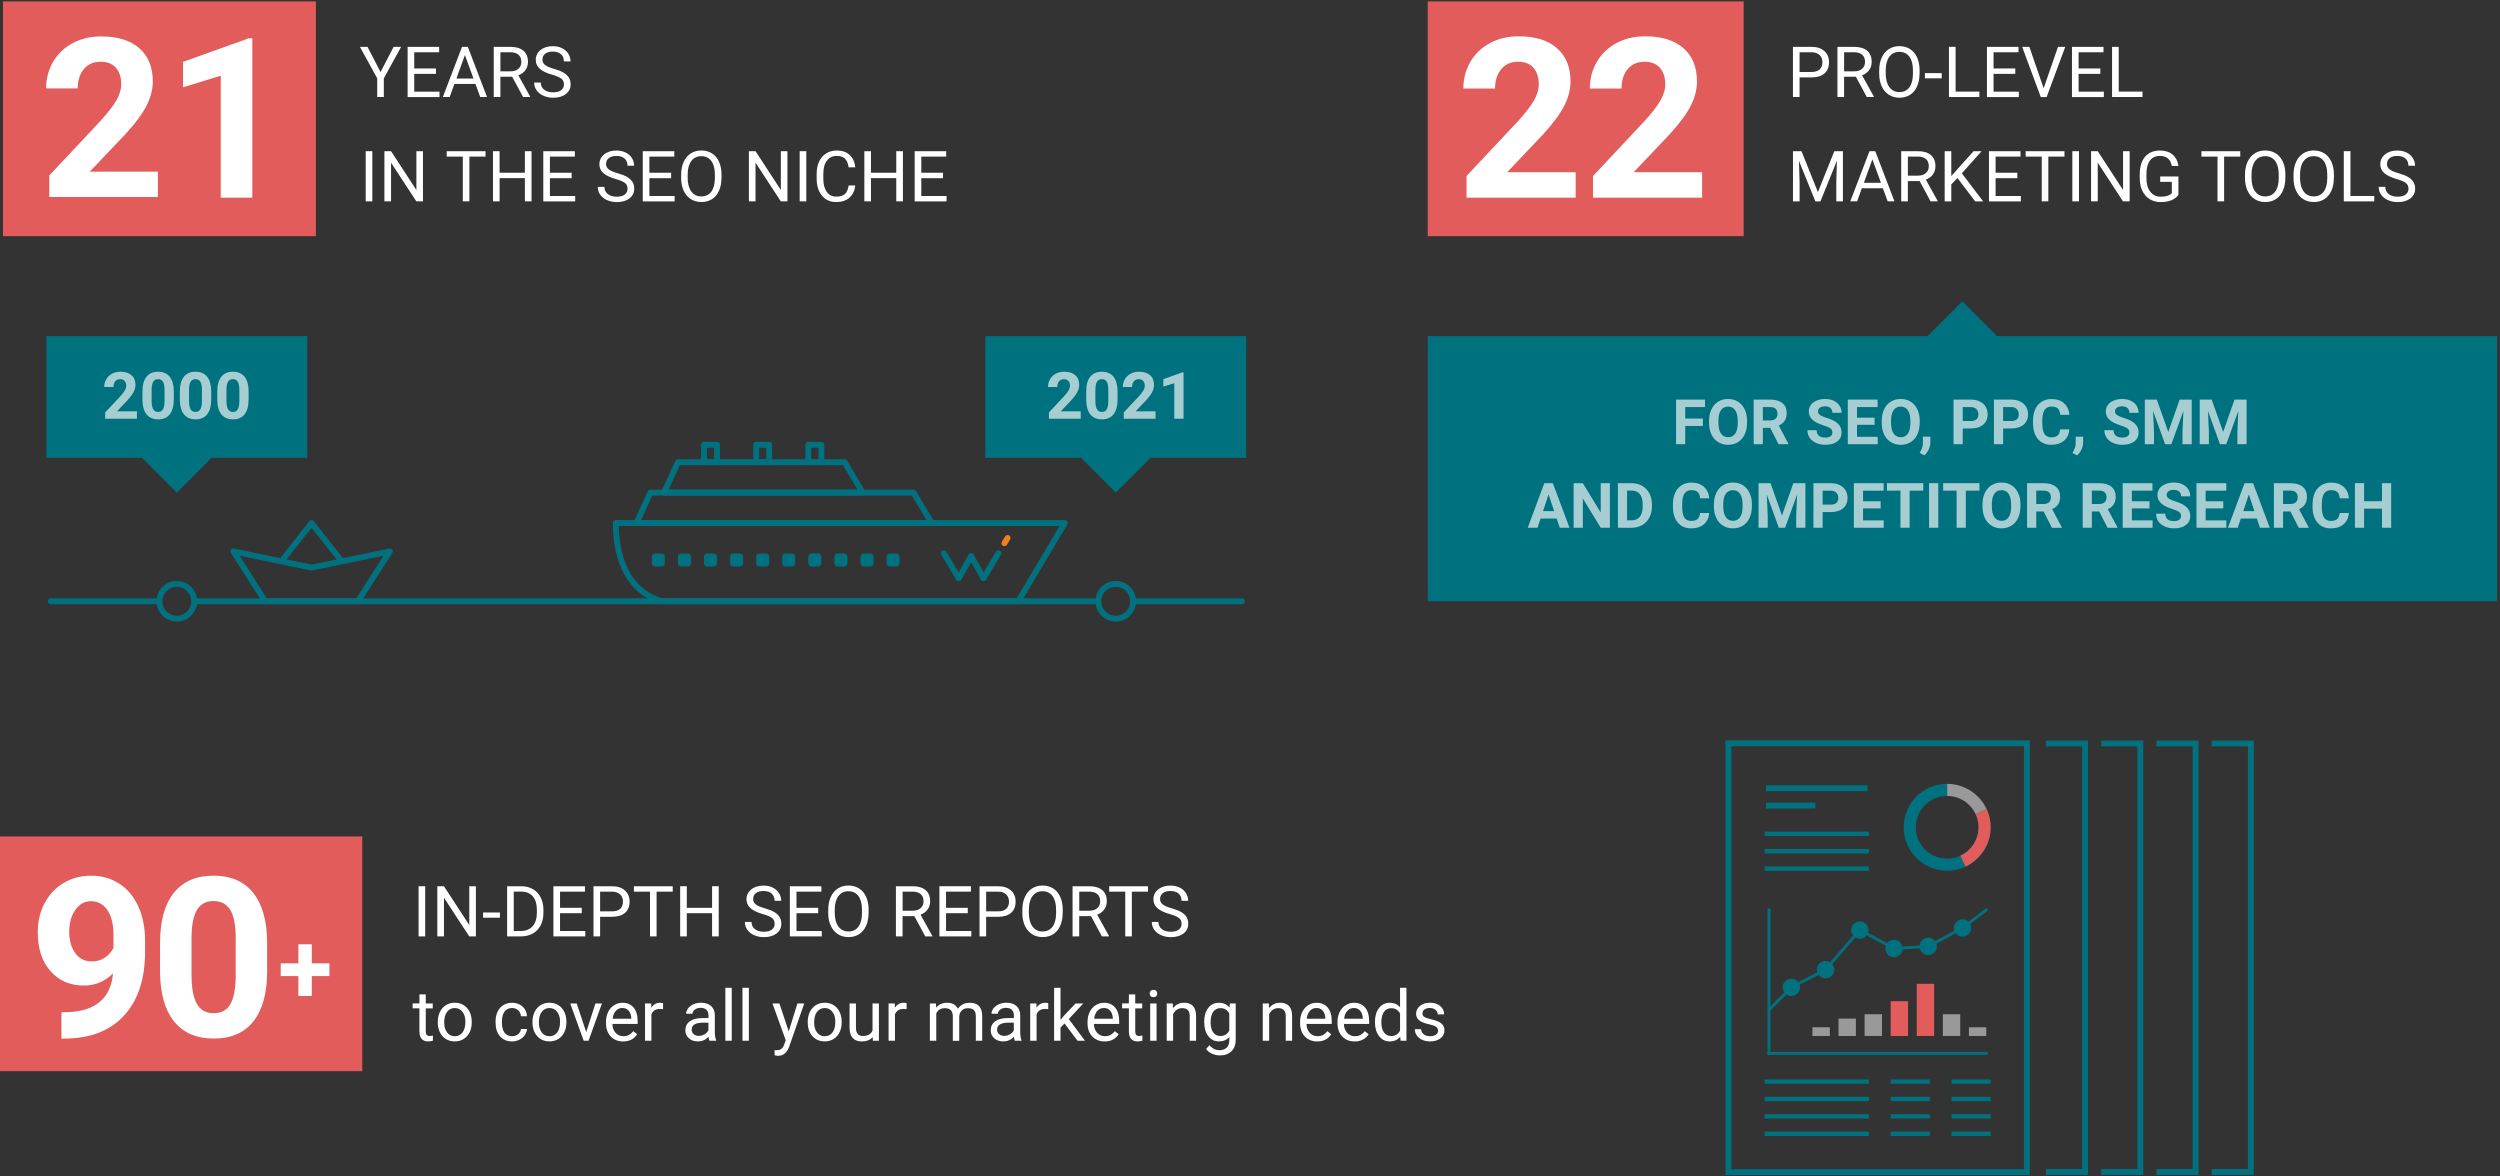 <?xml version="1.0" encoding="utf-8"?>
<!-- Generator: Adobe Illustrator 24.1.2, SVG Export Plug-In . SVG Version: 6.00 Build 0)  -->
<svg version="1.1" id="Layer_1" xmlns="http://www.w3.org/2000/svg" xmlns:xlink="http://www.w3.org/1999/xlink" x="0px" y="0px"
	 width="850px" height="400px" viewBox="0 0 850 400" style="enable-background:new 0 0 850 400;" xml:space="preserve">
<rect x="0" y="0" width="850" height="400" fill="#333333" stroke="none"/>
<style type="text/css">
	.st0{opacity:0;fill:#FFFFFF;}
	.st1{fill:#00727F;}
	.st2{fill:none;stroke:#00727F;stroke-width:2;stroke-linecap:square;stroke-linejoin:round;}
	.st3{fill:#E15C5B;}
	.st4{opacity:0.5;fill:#FFFFFF;}
	.st5{fill:none;stroke:#00727F;stroke-width:2;}
	.st6{opacity:0.5;}
	.st7{fill:#FFFFFF;}
	.st8{fill:none;stroke:#00727F;stroke-linecap:round;stroke-linejoin:round;}
	.st9{fill:none;stroke:#00727F;stroke-linecap:square;stroke-linejoin:round;}
	.st10{opacity:0.65;}
	.st11{fill:none;stroke:#00727F;stroke-width:2;stroke-linecap:round;stroke-linejoin:round;}
	.st12{fill:none;stroke:#F18020;stroke-width:2;stroke-linecap:round;stroke-linejoin:round;stroke-miterlimit:10;}
</style>
<rect class="st0" width="850" height="400"/>
<g>
	<path class="st1" d="M675.39,274.97l-3.7,1.74l-0.02,0c0.66,1.39,1.04,2.93,1.04,4.57c0,5.89-4.78,10.67-10.67,10.67
		c-5.89,0-10.67-4.78-10.67-10.67c0-5.89,4.78-10.67,10.67-10.67v-4.11c-8.16,0-14.78,6.62-14.78,14.78
		c0,8.16,6.62,14.78,14.78,14.78c8.16,0,14.78-6.62,14.78-14.78C676.82,279.02,676.3,276.89,675.39,274.97z"/>
	<line class="st2" x1="601.45" y1="267.99" x2="633.96" y2="267.99"/>
	<line class="st2" x1="601.45" y1="273.9" x2="616.23" y2="273.9"/>
	<g>
		<g>
			<path class="st1" d="M690.13,251.73v147.79H586.67V251.73H690.13 M688.13,253.73h-99.46v143.79h99.46V253.73L688.13,253.73z"/>
		</g>
	</g>
	<path class="st3" d="M675.41,274.96l-3.72,1.75c0.65,1.38,1.02,2.91,1.02,4.54c0,4.28-2.53,7.97-6.18,9.66l1.74,3.72
		c5.04-2.35,8.55-7.46,8.55-13.39C676.82,279,676.31,276.87,675.41,274.96z"/>
	<path class="st4" d="M671.67,276.72l0.02,0l3.7-1.74c-2.37-5-7.45-8.46-13.34-8.46v4.11C666.3,270.62,669.96,273.12,671.67,276.72z
		"/>
	<polyline class="st5" points="695.61,252.79 708.92,252.79 708.92,398.46 695.61,398.46 	"/>
	<polyline class="st5" points="714.4,252.79 727.71,252.79 727.71,398.46 714.4,398.46 	"/>
	<polyline class="st5" points="733.2,252.79 746.5,252.79 746.5,398.46 733.2,398.46 	"/>
	<polyline class="st5" points="751.98,252.79 765.29,252.79 765.29,398.46 751.98,398.46 	"/>
	<g>
		<g class="st6">
			<rect x="616.23" y="349.27" class="st7" width="5.91" height="2.96"/>
		</g>
		<g class="st6">
			<rect x="625.09" y="346.32" class="st7" width="5.91" height="5.92"/>
		</g>
		<g class="st6">
			<rect x="633.96" y="344.84" class="st7" width="5.91" height="7.39"/>
		</g>
		<g>
			<rect x="642.83" y="340.41" class="st3" width="5.91" height="11.83"/>
		</g>
		<g class="st6">
			<rect x="660.57" y="344.84" class="st7" width="5.91" height="7.39"/>
		</g>
		<g class="st6">
			<rect x="669.43" y="349.27" class="st7" width="5.91" height="2.96"/>
		</g>
		<g>
			<rect x="651.7" y="334.49" class="st3" width="5.91" height="17.74"/>
		</g>
	</g>
	<g>
		<path class="st1" d="M641.02,322.49c0-1.64,1.32-2.96,2.96-2.96c1.63,0,2.95,1.32,2.95,2.96c0,1.63-1.32,2.96-2.95,2.96
			C642.33,325.45,641.02,324.13,641.02,322.49z"/>
		<path class="st1" d="M652.65,321.75c0-1.63,1.32-2.96,2.95-2.96c1.63,0,2.96,1.32,2.96,2.96c0,1.64-1.33,2.96-2.96,2.96
			C653.97,324.71,652.65,323.39,652.65,321.75z"/>
		<path class="st1" d="M664.29,315.51c0-1.63,1.32-2.96,2.95-2.96c1.64,0,2.96,1.32,2.96,2.96c0,1.63-1.32,2.96-2.96,2.96
			C665.61,318.47,664.29,317.15,664.29,315.51z"/>
		<path class="st1" d="M629.38,316.21c0-1.63,1.32-2.95,2.95-2.95c1.63,0,2.96,1.32,2.96,2.95c0,1.63-1.33,2.96-2.96,2.96
			C630.7,319.17,629.38,317.84,629.38,316.21z"/>
		<path class="st1" d="M617.73,329.68c0-1.63,1.32-2.95,2.96-2.95c1.63,0,2.95,1.32,2.95,2.95c0,1.63-1.33,2.95-2.95,2.95
			C619.05,332.63,617.73,331.31,617.73,329.68z"/>
		<path class="st1" d="M606.08,335.71c0-1.63,1.33-2.95,2.96-2.95c1.63,0,2.96,1.32,2.96,2.95c0,1.63-1.33,2.96-2.96,2.96
			C607.41,338.67,606.08,337.34,606.08,335.71z"/>
		<polyline class="st8" points="675.35,309.37 667.25,315.51 655.61,321.75 643.97,322.49 632.33,316.21 620.68,329.68 
			609.04,335.71 601.45,343.36 		"/>
	</g>
	<line class="st9" x1="601.45" y1="358.14" x2="675.35" y2="358.14"/>
	<line class="st9" x1="601.45" y1="309.37" x2="601.45" y2="358.14"/>
	<rect x="599.97" y="367.01" class="st1" width="35.47" height="1.48"/>
	<rect x="599.97" y="372.92" class="st1" width="35.47" height="1.48"/>
	<rect x="599.97" y="378.83" class="st1" width="35.47" height="1.48"/>
	<rect x="599.97" y="384.74" class="st1" width="35.47" height="1.48"/>
	<rect x="599.97" y="282.76" class="st1" width="35.47" height="1.48"/>
	<rect x="599.97" y="288.68" class="st1" width="35.47" height="1.48"/>
	<rect x="599.97" y="294.59" class="st1" width="35.47" height="1.48"/>
	<rect x="642.83" y="367.01" class="st1" width="13.3" height="1.48"/>
	<rect x="642.83" y="372.92" class="st1" width="13.3" height="1.48"/>
	<rect x="642.83" y="378.83" class="st1" width="13.3" height="1.48"/>
	<rect x="642.83" y="384.74" class="st1" width="13.3" height="1.48"/>
	<rect x="663.52" y="367.01" class="st1" width="13.3" height="1.48"/>
	<rect x="663.52" y="372.92" class="st1" width="13.3" height="1.48"/>
	<rect x="663.52" y="378.83" class="st1" width="13.3" height="1.48"/>
	<rect x="663.52" y="384.74" class="st1" width="13.3" height="1.48"/>
</g>
<polygon class="st1" points="15.78,114.28 15.78,155.66 48.3,155.66 60.12,167.48 71.94,155.66 104.46,155.66 104.46,114.28 "/>
<g class="st10">
	<path class="st7" d="M46.56,142.36h-10.8v-2.14l5.1-5.43c0.7-0.76,1.22-1.43,1.55-2c0.34-0.57,0.5-1.11,0.5-1.62
		c0-0.7-0.18-1.25-0.53-1.65c-0.35-0.4-0.86-0.6-1.52-0.6c-0.71,0-1.27,0.24-1.67,0.73c-0.41,0.49-0.61,1.13-0.61,1.92h-3.14
		c0-0.96,0.23-1.84,0.69-2.63c0.46-0.79,1.11-1.42,1.94-1.87c0.84-0.45,1.79-0.68,2.85-0.68c1.62,0,2.89,0.39,3.78,1.17
		c0.9,0.78,1.35,1.88,1.35,3.3c0,0.78-0.2,1.57-0.61,2.38c-0.4,0.81-1.1,1.75-2.08,2.83l-3.58,3.78h6.78V142.36z"/>
	<path class="st7" d="M59.08,135.85c0,2.18-0.45,3.85-1.35,5c-0.9,1.16-2.22,1.73-3.96,1.73c-1.72,0-3.03-0.57-3.94-1.7
		c-0.91-1.13-1.38-2.76-1.4-4.87v-2.9c0-2.2,0.46-3.87,1.37-5.01c0.91-1.14,2.23-1.71,3.95-1.71c1.72,0,3.03,0.56,3.94,1.69
		c0.91,1.13,1.37,2.75,1.4,4.87V135.85z M55.95,132.66c0-1.31-0.18-2.26-0.54-2.86c-0.36-0.6-0.91-0.89-1.67-0.89
		c-0.74,0-1.28,0.28-1.63,0.85c-0.35,0.57-0.54,1.45-0.56,2.66v3.83c0,1.29,0.17,2.24,0.52,2.87c0.35,0.63,0.91,0.94,1.68,0.94
		c0.76,0,1.32-0.3,1.66-0.9c0.34-0.6,0.52-1.52,0.53-2.75V132.66z"/>
	<path class="st7" d="M71.8,135.85c0,2.18-0.45,3.85-1.35,5c-0.9,1.16-2.22,1.73-3.96,1.73c-1.72,0-3.03-0.57-3.94-1.7
		c-0.91-1.13-1.38-2.76-1.4-4.87v-2.9c0-2.2,0.46-3.87,1.37-5.01c0.91-1.14,2.23-1.71,3.95-1.71s3.03,0.56,3.94,1.69
		c0.91,1.13,1.37,2.75,1.4,4.87V135.85z M68.67,132.66c0-1.31-0.18-2.26-0.54-2.86c-0.36-0.6-0.91-0.89-1.67-0.89
		c-0.74,0-1.28,0.28-1.63,0.85c-0.35,0.57-0.54,1.45-0.56,2.66v3.83c0,1.29,0.17,2.24,0.52,2.87c0.35,0.63,0.91,0.94,1.68,0.94
		c0.76,0,1.32-0.3,1.66-0.9c0.34-0.6,0.52-1.52,0.53-2.75V132.66z"/>
	<path class="st7" d="M84.52,135.85c0,2.18-0.45,3.85-1.35,5c-0.9,1.16-2.22,1.73-3.96,1.73c-1.72,0-3.03-0.57-3.94-1.7
		c-0.91-1.13-1.38-2.76-1.4-4.87v-2.9c0-2.2,0.46-3.87,1.37-5.01c0.91-1.14,2.23-1.71,3.95-1.71s3.03,0.56,3.94,1.69
		c0.91,1.13,1.37,2.75,1.4,4.87V135.85z M81.39,132.66c0-1.31-0.18-2.26-0.54-2.86c-0.36-0.6-0.91-0.89-1.67-0.89
		c-0.74,0-1.28,0.28-1.63,0.85c-0.35,0.57-0.54,1.45-0.56,2.66v3.83c0,1.29,0.17,2.24,0.52,2.87c0.35,0.63,0.91,0.94,1.68,0.94
		c0.76,0,1.32-0.3,1.66-0.9c0.34-0.6,0.52-1.52,0.53-2.75V132.66z"/>
</g>
<polygon class="st1" points="335.02,114.28 335.02,155.66 367.53,155.66 379.36,167.48 391.18,155.66 423.69,155.66 423.69,114.28 
	"/>
<line class="st11" x1="385.38" y1="204.43" x2="422.22" y2="204.43"/>
<line class="st11" x1="17.26" y1="204.43" x2="54" y2="204.43"/>
<line class="st11" x1="66.51" y1="204.43" x2="373" y2="204.43"/>
<polyline class="st11" points="95.78,190.71 105.93,177.83 116.08,190.71 "/>
<polygon class="st11" points="121.68,204.43 90.19,204.43 79.33,187.48 105.94,192.99 132.54,187.48 "/>
<path class="st11" d="M60.12,210.35c-3.26,0-5.91-2.65-5.91-5.91c0-3.26,2.65-5.91,5.91-5.91c3.27,0,5.91,2.65,5.91,5.91
	C66.03,207.7,63.38,210.35,60.12,210.35z"/>
<path class="st11" d="M379.36,210.35c-3.26,0-5.91-2.65-5.91-5.91c0-3.26,2.65-5.91,5.91-5.91c3.26,0,5.91,2.65,5.91,5.91
	C385.27,207.7,382.62,210.35,379.36,210.35z"/>
<g>
	<path class="st11" d="M209.39,177.83h152.63l-15.8,26.6H225.34C225.34,204.43,209.39,202.02,209.39,177.83z"/>
	<polygon class="st11" points="287.16,157.14 230.49,157.14 225.8,167.48 293.33,167.48 	"/>
	<polygon class="st11" points="310.6,167.48 221.11,167.48 216.42,177.83 316.77,177.83 	"/>
	<rect x="239.36" y="151.23" class="st11" width="4.43" height="5.91"/>
	<rect x="274.83" y="151.23" class="st11" width="4.43" height="5.91"/>
	<rect x="257.09" y="151.23" class="st11" width="4.43" height="5.91"/>
	<line class="st11" x1="320.88" y1="188.1" x2="325.96" y2="196.56"/>
	<line class="st11" x1="330.18" y1="189.11" x2="325.96" y2="196.56"/>
	<line class="st11" x1="339.48" y1="188.1" x2="334.4" y2="196.56"/>
	<line class="st11" x1="330.18" y1="189.11" x2="334.4" y2="196.56"/>
	<line class="st12" x1="342.59" y1="182.91" x2="341.51" y2="184.7"/>
	<path class="st1" d="M231.6,192.61h2.22c0.61,0,1.11-0.5,1.11-1.11v-2.21c0-0.62-0.5-1.11-1.11-1.11h-2.22
		c-0.61,0-1.11,0.49-1.11,1.11v2.21C230.49,192.11,230.99,192.61,231.6,192.61z"/>
	<path class="st1" d="M222.73,192.61h2.22c0.61,0,1.11-0.5,1.11-1.11v-2.21c0-0.62-0.5-1.11-1.11-1.11h-2.22
		c-0.61,0-1.11,0.49-1.11,1.11v2.21C221.62,192.11,222.12,192.61,222.73,192.61z"/>
	<path class="st1" d="M240.47,192.61h2.22c0.61,0,1.11-0.5,1.11-1.11v-2.21c0-0.62-0.5-1.11-1.11-1.11h-2.22
		c-0.61,0-1.11,0.49-1.11,1.11v2.21C239.36,192.11,239.86,192.61,240.47,192.61z"/>
	<path class="st1" d="M249.33,192.61h2.22c0.61,0,1.11-0.5,1.11-1.11v-2.21c0-0.62-0.5-1.11-1.11-1.11h-2.22
		c-0.61,0-1.11,0.49-1.11,1.11v2.21C248.22,192.11,248.72,192.61,249.33,192.61z"/>
	<path class="st1" d="M258.2,192.61h2.22c0.61,0,1.11-0.5,1.11-1.11v-2.21c0-0.62-0.5-1.11-1.11-1.11h-2.22
		c-0.61,0-1.11,0.49-1.11,1.11v2.21C257.09,192.11,257.59,192.61,258.2,192.61z"/>
	<path class="st1" d="M267.07,192.61h2.22c0.61,0,1.11-0.5,1.11-1.11v-2.21c0-0.62-0.5-1.11-1.11-1.11h-2.22
		c-0.61,0-1.11,0.49-1.11,1.11v2.21C265.96,192.11,266.46,192.61,267.07,192.61z"/>
	<path class="st1" d="M275.94,192.61h2.22c0.61,0,1.11-0.5,1.11-1.11v-2.21c0-0.62-0.5-1.11-1.11-1.11h-2.22
		c-0.61,0-1.11,0.49-1.11,1.11v2.21C274.83,192.11,275.33,192.61,275.94,192.61z"/>
	<path class="st1" d="M284.8,192.61h2.22c0.61,0,1.11-0.5,1.11-1.11v-2.21c0-0.62-0.5-1.11-1.11-1.11h-2.22
		c-0.61,0-1.11,0.49-1.11,1.11v2.21C283.7,192.11,284.19,192.61,284.8,192.61z"/>
	<path class="st1" d="M293.67,192.61h2.22c0.61,0,1.11-0.5,1.11-1.11v-2.21c0-0.62-0.5-1.11-1.11-1.11h-2.22
		c-0.61,0-1.11,0.49-1.11,1.11v2.21C292.56,192.11,293.06,192.61,293.67,192.61z"/>
	<path class="st1" d="M302.54,192.61h2.22c0.61,0,1.11-0.5,1.11-1.11v-2.21c0-0.62-0.5-1.11-1.11-1.11h-2.22
		c-0.61,0-1.11,0.49-1.11,1.11v2.21C301.43,192.11,301.93,192.61,302.54,192.61z"/>
</g>
<g>
	<polygon class="st1" points="849,204.43 849,114.28 679.04,114.28 667.21,102.46 655.39,114.28 485.43,114.28 485.43,204.43 	"/>
</g>
<g>
	<path class="st7" d="M611.85,26.31v6.68h-2.25V15.93h6.29c1.87,0,3.33,0.48,4.39,1.43c1.06,0.95,1.59,2.21,1.59,3.79
		c0,1.66-0.52,2.93-1.55,3.83c-1.04,0.89-2.52,1.34-4.45,1.34H611.85z M611.85,24.47h4.04c1.2,0,2.13-0.28,2.77-0.85
		c0.64-0.57,0.96-1.39,0.96-2.46c0-1.02-0.32-1.83-0.96-2.44c-0.64-0.61-1.52-0.93-2.64-0.95h-4.17V24.47z"/>
	<path class="st7" d="M631,26.09h-4.01v6.9h-2.26V15.93h5.65c1.92,0,3.4,0.44,4.44,1.31c1.04,0.88,1.55,2.15,1.55,3.82
		c0,1.06-0.29,1.99-0.86,2.78c-0.57,0.79-1.37,1.38-2.4,1.77l4.01,7.24v0.14h-2.41L631,26.09z M626.99,24.25h3.46
		c1.12,0,2.01-0.29,2.67-0.87c0.66-0.58,0.99-1.35,0.99-2.32c0-1.06-0.31-1.87-0.94-2.43c-0.63-0.56-1.54-0.85-2.72-0.86h-3.45
		V24.25z"/>
	<path class="st7" d="M652.64,25.01c0,1.67-0.28,3.13-0.84,4.38s-1.36,2.2-2.39,2.85c-1.03,0.66-2.23,0.98-3.61,0.98
		c-1.34,0-2.54-0.33-3.57-0.99c-1.04-0.66-1.85-1.6-2.42-2.82c-0.57-1.22-0.87-2.64-0.88-4.25v-1.23c0-1.64,0.29-3.09,0.86-4.35
		c0.57-1.26,1.38-2.22,2.42-2.89c1.04-0.67,2.24-1,3.58-1c1.37,0,2.57,0.33,3.62,0.99c1.04,0.66,1.85,1.62,2.41,2.87
		c0.56,1.25,0.84,2.71,0.84,4.38V25.01z M650.4,23.91c0-2.02-0.41-3.58-1.22-4.66s-1.95-1.62-3.41-1.62c-1.42,0-2.54,0.54-3.36,1.62
		c-0.82,1.08-1.24,2.58-1.26,4.51v1.25c0,1.96,0.41,3.5,1.24,4.62c0.82,1.12,1.96,1.68,3.4,1.68c1.45,0,2.58-0.53,3.38-1.59
		c0.8-1.06,1.21-2.58,1.23-4.55V23.91z"/>
	<path class="st7" d="M660.19,26.63h-5.72v-1.77h5.72V26.63z"/>
	<path class="st7" d="M664.9,31.15h8.09v1.84h-10.35V15.93h2.26V31.15z"/>
	<path class="st7" d="M685.2,25.11h-7.39v6.05h8.59v1.84h-10.84V15.93h10.72v1.84h-8.47v5.5h7.39V25.11z"/>
	<path class="st7" d="M694.84,30.01l4.88-14.07h2.46l-6.33,17.06h-1.99l-6.32-17.06h2.45L694.84,30.01z"/>
	<path class="st7" d="M714.11,25.11h-7.39v6.05h8.59v1.84h-10.84V15.93h10.72v1.84h-8.47v5.5h7.39V25.11z"/>
	<path class="st7" d="M720.36,31.15h8.09v1.84H718.1V15.93h2.26V31.15z"/>
	<path class="st7" d="M612.51,51.4l5.58,13.92l5.58-13.92h2.92v17.06h-2.25v-6.64l0.21-7.17l-5.6,13.82h-1.72l-5.59-13.78l0.22,7.14
		v6.64h-2.25V51.4H612.51z"/>
	<path class="st7" d="M640.18,64h-7.15l-1.61,4.46h-2.32l6.52-17.06h1.97l6.53,17.06h-2.31L640.18,64z M633.72,62.16h5.8l-2.91-7.98
		L633.72,62.16z"/>
	<path class="st7" d="M652.68,61.56h-4.01v6.9h-2.26V51.4h5.65c1.92,0,3.4,0.44,4.44,1.31c1.04,0.88,1.55,2.15,1.55,3.82
		c0,1.06-0.29,1.99-0.86,2.78s-1.37,1.38-2.4,1.77l4.01,7.24v0.14h-2.41L652.68,61.56z M648.67,59.72h3.46
		c1.12,0,2.01-0.29,2.67-0.87c0.66-0.58,0.99-1.35,0.99-2.32c0-1.06-0.31-1.87-0.94-2.43c-0.63-0.56-1.54-0.85-2.72-0.86h-3.45
		V59.72z"/>
	<path class="st7" d="M665.53,60.53l-2.09,2.17v5.77h-2.25V51.4h2.25v8.44l7.58-8.44h2.72l-6.71,7.54l7.24,9.53h-2.7L665.53,60.53z"
		/>
	<path class="st7" d="M685.89,60.58h-7.39v6.05h8.59v1.84h-10.84V51.4h10.72v1.84h-8.47v5.5h7.39V60.58z"/>
	<path class="st7" d="M701.91,53.24h-5.48v15.22h-2.24V53.24h-5.47V51.4h13.2V53.24z"/>
	<path class="st7" d="M706.85,68.46h-2.25V51.4h2.25V68.46z"/>
	<path class="st7" d="M724.08,68.46h-2.26l-8.59-13.15v13.15h-2.26V51.4h2.26l8.61,13.21V51.4h2.24V68.46z"/>
	<path class="st7" d="M740.67,66.23c-0.58,0.83-1.38,1.45-2.42,1.86c-1.04,0.41-2.24,0.62-3.62,0.62c-1.39,0-2.63-0.33-3.7-0.98
		c-1.08-0.65-1.91-1.58-2.5-2.78c-0.59-1.2-0.89-2.6-0.91-4.18v-1.49c0-2.57,0.6-4.56,1.8-5.98c1.2-1.41,2.88-2.12,5.06-2.12
		c1.78,0,3.21,0.46,4.3,1.37c1.09,0.91,1.75,2.2,1.99,3.87h-2.25c-0.42-2.27-1.77-3.4-4.03-3.4c-1.51,0-2.65,0.53-3.43,1.59
		c-0.78,1.06-1.17,2.59-1.18,4.6v1.4c0,1.92,0.44,3.44,1.31,4.57c0.88,1.13,2.06,1.7,3.55,1.7c0.84,0,1.58-0.09,2.21-0.28
		c0.63-0.19,1.16-0.5,1.57-0.95v-3.82h-3.95v-1.84h6.19V66.23z"/>
	<path class="st7" d="M761.68,53.24h-5.48v15.22h-2.24V53.24h-5.47V51.4h13.2V53.24z"/>
	<path class="st7" d="M777.01,60.48c0,1.67-0.28,3.13-0.84,4.38s-1.36,2.2-2.39,2.85c-1.03,0.66-2.23,0.98-3.61,0.98
		c-1.34,0-2.54-0.33-3.57-0.99c-1.04-0.66-1.85-1.6-2.42-2.82c-0.57-1.22-0.87-2.64-0.88-4.25v-1.23c0-1.64,0.29-3.09,0.86-4.35
		c0.57-1.26,1.38-2.22,2.42-2.89c1.04-0.67,2.24-1,3.58-1c1.37,0,2.57,0.33,3.62,0.99c1.04,0.66,1.85,1.62,2.41,2.87
		c0.56,1.25,0.84,2.71,0.84,4.38V60.48z M774.77,59.38c0-2.02-0.41-3.58-1.22-4.66c-0.81-1.08-1.95-1.62-3.41-1.62
		c-1.42,0-2.54,0.54-3.36,1.62c-0.82,1.08-1.24,2.58-1.26,4.51v1.25c0,1.96,0.41,3.5,1.24,4.62c0.82,1.12,1.96,1.68,3.4,1.68
		c1.45,0,2.58-0.53,3.38-1.59c0.8-1.06,1.21-2.58,1.23-4.55V59.38z"/>
	<path class="st7" d="M793.51,60.48c0,1.67-0.28,3.13-0.84,4.38s-1.36,2.2-2.39,2.85c-1.03,0.66-2.23,0.98-3.61,0.98
		c-1.34,0-2.54-0.33-3.57-0.99c-1.04-0.66-1.85-1.6-2.42-2.82c-0.57-1.22-0.87-2.64-0.88-4.25v-1.23c0-1.64,0.29-3.09,0.86-4.35
		c0.57-1.26,1.38-2.22,2.42-2.89c1.04-0.67,2.24-1,3.58-1c1.37,0,2.57,0.33,3.62,0.99c1.04,0.66,1.85,1.62,2.41,2.87
		c0.56,1.25,0.84,2.71,0.84,4.38V60.48z M791.27,59.38c0-2.02-0.41-3.58-1.22-4.66c-0.81-1.08-1.95-1.62-3.41-1.62
		c-1.42,0-2.54,0.54-3.36,1.62c-0.82,1.08-1.24,2.58-1.26,4.51v1.25c0,1.96,0.41,3.5,1.24,4.62c0.82,1.12,1.96,1.68,3.4,1.68
		c1.45,0,2.58-0.53,3.38-1.59c0.8-1.06,1.21-2.58,1.23-4.55V59.38z"/>
	<path class="st7" d="M799.15,66.63h8.09v1.84h-10.35V51.4h2.26V66.63z"/>
	<path class="st7" d="M814.83,60.86c-1.93-0.55-3.33-1.24-4.21-2.04c-0.88-0.81-1.32-1.81-1.32-2.99c0-1.34,0.54-2.46,1.61-3.33
		c1.07-0.88,2.47-1.32,4.19-1.32c1.17,0,2.22,0.23,3.13,0.68c0.92,0.45,1.63,1.08,2.13,1.88c0.5,0.8,0.76,1.67,0.76,2.61h-2.26
		c0-1.04-0.33-1.85-0.98-2.44c-0.66-0.59-1.58-0.89-2.78-0.89c-1.11,0-1.97,0.24-2.6,0.73c-0.62,0.49-0.93,1.17-0.93,2.04
		c0,0.7,0.29,1.29,0.88,1.77c0.59,0.48,1.59,0.92,3.01,1.32c1.42,0.4,2.53,0.84,3.33,1.32c0.8,0.48,1.39,1.04,1.78,1.68
		c0.39,0.64,0.58,1.39,0.58,2.26c0,1.38-0.54,2.49-1.62,3.32c-1.08,0.83-2.52,1.25-4.32,1.25c-1.17,0-2.27-0.22-3.28-0.67
		c-1.02-0.45-1.8-1.06-2.35-1.85c-0.55-0.78-0.83-1.67-0.83-2.66h2.26c0,1.03,0.38,1.85,1.14,2.44c0.76,0.6,1.78,0.9,3.05,0.9
		c1.19,0,2.1-0.24,2.73-0.73c0.63-0.48,0.95-1.14,0.95-1.98c0-0.84-0.29-1.48-0.88-1.94C817.43,61.76,816.37,61.3,814.83,60.86z"/>
</g>
<g>
	<path class="st7" d="M129.38,24.5l4.45-8.57h2.55l-5.88,10.7v6.36h-2.25v-6.36l-5.88-10.7h2.58L129.38,24.5z"/>
	<path class="st7" d="M148.23,25.11h-7.39v6.05h8.59v1.84h-10.84V15.93h10.72v1.84h-8.47v5.5h7.39V25.11z"/>
	<path class="st7" d="M161.65,28.53h-7.15l-1.61,4.46h-2.32l6.52-17.06h1.97l6.53,17.06h-2.31L161.65,28.53z M155.18,26.69h5.8
		l-2.91-7.98L155.18,26.69z"/>
	<path class="st7" d="M174.14,26.09h-4.01v6.9h-2.26V15.93h5.65c1.92,0,3.4,0.44,4.44,1.31c1.04,0.88,1.55,2.15,1.55,3.82
		c0,1.06-0.29,1.99-0.86,2.78c-0.57,0.79-1.37,1.38-2.4,1.77l4.01,7.24v0.14h-2.41L174.14,26.09z M170.13,24.25h3.46
		c1.12,0,2.01-0.29,2.67-0.87c0.66-0.58,0.99-1.35,0.99-2.32c0-1.06-0.31-1.87-0.94-2.43c-0.63-0.56-1.54-0.85-2.72-0.86h-3.45
		V24.25z"/>
	<path class="st7" d="M187.69,25.39c-1.93-0.55-3.33-1.24-4.21-2.05c-0.88-0.81-1.32-1.81-1.32-2.99c0-1.34,0.54-2.46,1.61-3.33
		c1.07-0.88,2.47-1.32,4.19-1.32c1.17,0,2.22,0.23,3.13,0.68c0.92,0.45,1.63,1.08,2.13,1.88c0.5,0.8,0.76,1.67,0.76,2.61h-2.26
		c0-1.04-0.33-1.85-0.98-2.44c-0.66-0.59-1.58-0.89-2.78-0.89c-1.11,0-1.97,0.24-2.6,0.73c-0.62,0.49-0.93,1.17-0.93,2.04
		c0,0.7,0.29,1.29,0.88,1.77c0.59,0.48,1.59,0.92,3.01,1.32c1.42,0.4,2.53,0.84,3.33,1.32c0.8,0.48,1.39,1.04,1.78,1.68
		c0.39,0.64,0.58,1.39,0.58,2.26c0,1.38-0.54,2.49-1.62,3.32c-1.08,0.83-2.52,1.25-4.32,1.25c-1.17,0-2.27-0.22-3.28-0.67
		c-1.02-0.45-1.8-1.06-2.35-1.85c-0.55-0.78-0.83-1.67-0.83-2.66h2.26c0,1.03,0.38,1.85,1.14,2.44c0.76,0.6,1.78,0.9,3.05,0.9
		c1.19,0,2.1-0.24,2.73-0.73c0.63-0.48,0.95-1.14,0.95-1.98c0-0.84-0.29-1.48-0.88-1.94C190.29,26.29,189.23,25.83,187.69,25.39z"/>
	<path class="st7" d="M126.59,68.46h-2.25V51.4h2.25V68.46z"/>
	<path class="st7" d="M143.81,68.46h-2.26l-8.59-13.15v13.15h-2.26V51.4h2.26l8.61,13.21V51.4h2.24V68.46z"/>
	<path class="st7" d="M165.07,53.24h-5.48v15.22h-2.24V53.24h-5.47V51.4h13.2V53.24z"/>
	<path class="st7" d="M180.72,68.46h-2.26v-7.89h-8.6v7.89h-2.25V51.4h2.25v7.34h8.6V51.4h2.26V68.46z"/>
	<path class="st7" d="M194.36,60.58h-7.39v6.05h8.59v1.84h-10.84V51.4h10.72v1.84h-8.47v5.5h7.39V60.58z"/>
	<path class="st7" d="M209.32,60.86c-1.93-0.55-3.33-1.24-4.21-2.04c-0.88-0.81-1.32-1.81-1.32-2.99c0-1.34,0.54-2.46,1.61-3.33
		c1.07-0.88,2.47-1.32,4.19-1.32c1.17,0,2.22,0.23,3.13,0.68c0.92,0.45,1.63,1.08,2.13,1.88c0.5,0.8,0.76,1.67,0.76,2.61h-2.26
		c0-1.04-0.33-1.85-0.98-2.44c-0.66-0.59-1.58-0.89-2.78-0.89c-1.11,0-1.97,0.24-2.6,0.73c-0.62,0.49-0.93,1.17-0.93,2.04
		c0,0.7,0.29,1.29,0.88,1.77c0.59,0.48,1.59,0.92,3.01,1.32c1.42,0.4,2.53,0.84,3.33,1.32c0.8,0.48,1.39,1.04,1.78,1.68
		c0.39,0.64,0.58,1.39,0.58,2.26c0,1.38-0.54,2.49-1.62,3.32c-1.08,0.83-2.52,1.25-4.32,1.25c-1.17,0-2.27-0.22-3.28-0.67
		c-1.02-0.45-1.8-1.06-2.35-1.85c-0.55-0.78-0.83-1.67-0.83-2.66h2.26c0,1.03,0.38,1.85,1.14,2.44c0.76,0.6,1.78,0.9,3.05,0.9
		c1.19,0,2.1-0.24,2.73-0.73s0.95-1.14,0.95-1.98c0-0.84-0.29-1.48-0.88-1.94C211.92,61.76,210.86,61.3,209.32,60.86z"/>
	<path class="st7" d="M228.18,60.58h-7.39v6.05h8.59v1.84h-10.84V51.4h10.72v1.84h-8.47v5.5h7.39V60.58z"/>
	<path class="st7" d="M245.3,60.48c0,1.67-0.28,3.13-0.84,4.38s-1.36,2.2-2.39,2.85c-1.03,0.66-2.23,0.98-3.61,0.98
		c-1.34,0-2.54-0.33-3.57-0.99c-1.04-0.66-1.85-1.6-2.42-2.82c-0.57-1.22-0.87-2.64-0.88-4.25v-1.23c0-1.64,0.29-3.09,0.86-4.35
		c0.57-1.26,1.38-2.22,2.42-2.89c1.04-0.67,2.24-1,3.58-1c1.37,0,2.57,0.33,3.62,0.99c1.04,0.66,1.85,1.62,2.41,2.87
		c0.56,1.25,0.84,2.71,0.84,4.38V60.48z M243.06,59.38c0-2.02-0.41-3.58-1.22-4.66c-0.81-1.08-1.95-1.62-3.41-1.62
		c-1.42,0-2.54,0.54-3.36,1.62c-0.82,1.08-1.24,2.58-1.26,4.51v1.25c0,1.96,0.41,3.5,1.24,4.62c0.82,1.12,1.96,1.68,3.4,1.68
		c1.45,0,2.58-0.53,3.38-1.59c0.8-1.06,1.21-2.58,1.23-4.55V59.38z"/>
	<path class="st7" d="M267.73,68.46h-2.26l-8.59-13.15v13.15h-2.26V51.4h2.26l8.61,13.21V51.4h2.24V68.46z"/>
	<path class="st7" d="M274.14,68.46h-2.25V51.4h2.25V68.46z"/>
	<path class="st7" d="M290.8,63.05c-0.21,1.8-0.88,3.2-2,4.18c-1.12,0.98-2.61,1.47-4.47,1.47c-2.02,0-3.63-0.72-4.85-2.17
		c-1.21-1.45-1.82-3.38-1.82-5.8v-1.64c0-1.59,0.28-2.98,0.85-4.18c0.57-1.2,1.37-2.13,2.41-2.77c1.04-0.64,2.24-0.97,3.61-0.97
		c1.81,0,3.27,0.51,4.36,1.52c1.09,1.01,1.73,2.41,1.91,4.2h-2.26c-0.2-1.36-0.62-2.35-1.27-2.96c-0.65-0.61-1.56-0.92-2.74-0.92
		c-1.44,0-2.56,0.53-3.38,1.6c-0.82,1.06-1.22,2.58-1.22,4.54v1.65c0,1.85,0.39,3.33,1.16,4.42c0.77,1.09,1.86,1.64,3.25,1.64
		c1.25,0,2.21-0.28,2.88-0.85c0.67-0.57,1.11-1.55,1.33-2.96H290.8z"/>
	<path class="st7" d="M306.99,68.46h-2.26v-7.89h-8.6v7.89h-2.25V51.4h2.25v7.34h8.6V51.4h2.26V68.46z"/>
	<path class="st7" d="M320.63,60.58h-7.39v6.05h8.59v1.84h-10.84V51.4h10.72v1.84h-8.47v5.5h7.39V60.58z"/>
</g>
<rect x="1" y="0.48" class="st3" width="106.41" height="79.81"/>
<path class="st7" d="M53.69,66.99H16.76v-7.33l17.43-18.58c2.39-2.62,4.16-4.9,5.31-6.85c1.15-1.95,1.72-3.8,1.72-5.55
	c0-2.39-0.6-4.28-1.81-5.64c-1.21-1.37-2.94-2.05-5.18-2.05c-2.42,0-4.32,0.83-5.72,2.5c-1.39,1.66-2.09,3.86-2.09,6.57H15.68
	c0-3.28,0.78-6.28,2.35-8.99c1.57-2.71,3.78-4.84,6.64-6.38c2.86-1.54,6.11-2.31,9.73-2.31c5.55,0,9.86,1.33,12.94,4
	c3.07,2.67,4.61,6.43,4.61,11.29c0,2.67-0.69,5.38-2.07,8.14c-1.38,2.76-3.75,5.98-7.11,9.66L30.52,58.36h23.17V66.99z"/>
<rect x="485.43" y="0.48" class="st3" width="107.41" height="79.81"/>
<rect y="284.39" class="st3" width="123.18" height="79.81"/>
<g>
	<path class="st7" d="M144.57,318.38h-2.25v-17.06h2.25V318.38z"/>
	<path class="st7" d="M161.8,318.38h-2.26l-8.59-13.15v13.15h-2.26v-17.06h2.26l8.61,13.21v-13.21h2.24V318.38z"/>
	<path class="st7" d="M169.97,312.02h-5.72v-1.77h5.72V312.02z"/>
	<path class="st7" d="M172.42,318.38v-17.06h4.82c1.48,0,2.8,0.33,3.94,0.98c1.14,0.66,2.02,1.59,2.64,2.8
		c0.62,1.21,0.94,2.6,0.94,4.17v1.09c0,1.61-0.31,3.02-0.93,4.23c-0.62,1.21-1.51,2.14-2.66,2.79c-1.15,0.65-2.49,0.98-4.03,1
		H172.42z M174.67,303.16v13.38h2.37c1.73,0,3.08-0.54,4.05-1.62c0.96-1.08,1.45-2.62,1.45-4.61v-1c0-1.94-0.46-3.45-1.37-4.52
		c-0.91-1.08-2.2-1.62-3.87-1.64H174.67z"/>
	<path class="st7" d="M197.8,310.49h-7.39v6.05h8.59v1.84h-10.84v-17.06h10.72v1.84h-8.47v5.5h7.39V310.49z"/>
	<path class="st7" d="M204.04,311.7v6.68h-2.25v-17.06h6.29c1.87,0,3.33,0.48,4.39,1.43c1.06,0.95,1.59,2.21,1.59,3.79
		c0,1.66-0.52,2.93-1.55,3.83c-1.04,0.89-2.52,1.34-4.45,1.34H204.04z M204.04,309.86h4.04c1.2,0,2.13-0.28,2.77-0.85
		c0.64-0.57,0.96-1.39,0.96-2.46c0-1.02-0.32-1.83-0.96-2.44c-0.64-0.61-1.52-0.93-2.64-0.95h-4.17V309.86z"/>
	<path class="st7" d="M228.72,303.16h-5.48v15.22H221v-15.22h-5.47v-1.84h13.2V303.16z"/>
	<path class="st7" d="M244.37,318.38h-2.26v-7.89h-8.6v7.89h-2.25v-17.06h2.25v7.34h8.6v-7.34h2.26V318.38z"/>
	<path class="st7" d="M259.33,310.78c-1.93-0.55-3.33-1.24-4.21-2.04c-0.88-0.81-1.32-1.81-1.32-2.99c0-1.34,0.54-2.46,1.61-3.33
		c1.07-0.88,2.47-1.32,4.19-1.32c1.17,0,2.22,0.23,3.13,0.68c0.92,0.45,1.63,1.08,2.13,1.88c0.5,0.8,0.76,1.67,0.76,2.61h-2.26
		c0-1.04-0.33-1.85-0.98-2.44c-0.66-0.59-1.58-0.89-2.78-0.89c-1.11,0-1.97,0.24-2.6,0.73c-0.62,0.49-0.93,1.17-0.93,2.04
		c0,0.7,0.3,1.29,0.88,1.77c0.59,0.48,1.59,0.92,3.01,1.32c1.42,0.4,2.53,0.84,3.33,1.32c0.8,0.48,1.39,1.04,1.78,1.68
		c0.39,0.64,0.58,1.39,0.58,2.26c0,1.38-0.54,2.49-1.62,3.32c-1.08,0.83-2.52,1.25-4.32,1.25c-1.17,0-2.27-0.22-3.28-0.67
		c-1.02-0.45-1.8-1.06-2.35-1.85c-0.55-0.78-0.83-1.67-0.83-2.66h2.26c0,1.03,0.38,1.85,1.14,2.44c0.76,0.6,1.78,0.9,3.05,0.9
		c1.19,0,2.1-0.24,2.73-0.73c0.63-0.48,0.95-1.14,0.95-1.98c0-0.84-0.29-1.48-0.88-1.94C261.94,311.67,260.87,311.22,259.33,310.78z
		"/>
	<path class="st7" d="M278.19,310.49h-7.39v6.05h8.59v1.84h-10.84v-17.06h10.72v1.84h-8.47v5.5h7.39V310.49z"/>
	<path class="st7" d="M295.31,310.4c0,1.67-0.28,3.13-0.84,4.38s-1.36,2.2-2.39,2.85c-1.03,0.66-2.23,0.98-3.61,0.98
		c-1.34,0-2.54-0.33-3.57-0.99c-1.04-0.66-1.85-1.6-2.42-2.82c-0.57-1.22-0.87-2.64-0.88-4.25v-1.23c0-1.64,0.29-3.09,0.86-4.35
		c0.57-1.26,1.38-2.22,2.42-2.89c1.04-0.67,2.24-1,3.58-1c1.37,0,2.57,0.33,3.62,0.99c1.04,0.66,1.85,1.62,2.41,2.87
		s0.84,2.71,0.84,4.38V310.4z M293.07,309.3c0-2.02-0.41-3.58-1.22-4.66s-1.95-1.62-3.41-1.62c-1.42,0-2.54,0.54-3.36,1.62
		c-0.82,1.08-1.24,2.58-1.26,4.51v1.25c0,1.96,0.41,3.5,1.24,4.62c0.82,1.12,1.96,1.68,3.4,1.68c1.45,0,2.58-0.53,3.38-1.59
		c0.8-1.06,1.21-2.58,1.23-4.55V309.3z"/>
	<path class="st7" d="M310.88,311.48h-4.01v6.9h-2.26v-17.06h5.65c1.92,0,3.4,0.44,4.44,1.31c1.04,0.88,1.55,2.15,1.55,3.82
		c0,1.06-0.29,1.99-0.86,2.78c-0.57,0.79-1.37,1.38-2.4,1.77l4.01,7.24v0.14h-2.41L310.88,311.48z M306.88,309.64h3.46
		c1.12,0,2.01-0.29,2.67-0.87c0.66-0.58,0.99-1.35,0.99-2.32c0-1.06-0.31-1.87-0.94-2.43c-0.63-0.56-1.54-0.85-2.72-0.86h-3.45
		V309.64z"/>
	<path class="st7" d="M329.05,310.49h-7.39v6.05h8.59v1.84H319.4v-17.06h10.72v1.84h-8.47v5.5h7.39V310.49z"/>
	<path class="st7" d="M335.29,311.7v6.68h-2.25v-17.06h6.29c1.87,0,3.33,0.48,4.39,1.43c1.06,0.95,1.59,2.21,1.59,3.79
		c0,1.66-0.52,2.93-1.55,3.83c-1.04,0.89-2.52,1.34-4.45,1.34H335.29z M335.29,309.86h4.04c1.2,0,2.13-0.28,2.77-0.85
		c0.64-0.57,0.96-1.39,0.96-2.46c0-1.02-0.32-1.83-0.96-2.44c-0.64-0.61-1.52-0.93-2.64-0.95h-4.17V309.86z"/>
	<path class="st7" d="M361.31,310.4c0,1.67-0.28,3.13-0.84,4.38s-1.36,2.2-2.39,2.85c-1.03,0.66-2.23,0.98-3.61,0.98
		c-1.34,0-2.54-0.33-3.57-0.99c-1.04-0.66-1.85-1.6-2.42-2.82c-0.57-1.22-0.87-2.64-0.88-4.25v-1.23c0-1.64,0.29-3.09,0.86-4.35
		c0.57-1.26,1.38-2.22,2.42-2.89c1.04-0.67,2.24-1,3.58-1c1.37,0,2.57,0.33,3.62,0.99c1.04,0.66,1.85,1.62,2.41,2.87
		s0.84,2.71,0.84,4.38V310.4z M359.07,309.3c0-2.02-0.41-3.58-1.22-4.66s-1.95-1.62-3.41-1.62c-1.42,0-2.54,0.54-3.36,1.62
		c-0.82,1.08-1.24,2.58-1.26,4.51v1.25c0,1.96,0.41,3.5,1.24,4.62c0.82,1.12,1.96,1.68,3.4,1.68c1.45,0,2.58-0.53,3.38-1.59
		c0.8-1.06,1.21-2.58,1.23-4.55V309.3z"/>
	<path class="st7" d="M370.94,311.48h-4.01v6.9h-2.26v-17.06h5.65c1.92,0,3.4,0.44,4.44,1.31c1.04,0.88,1.55,2.15,1.55,3.82
		c0,1.06-0.29,1.99-0.86,2.78s-1.37,1.38-2.4,1.77l4.01,7.24v0.14h-2.41L370.94,311.48z M366.94,309.64h3.46
		c1.12,0,2.01-0.29,2.67-0.87c0.66-0.58,0.99-1.35,0.99-2.32c0-1.06-0.31-1.87-0.94-2.43c-0.63-0.56-1.54-0.85-2.72-0.86h-3.45
		V309.64z"/>
	<path class="st7" d="M390.31,303.16h-5.48v15.22h-2.24v-15.22h-5.47v-1.84h13.2V303.16z"/>
	<path class="st7" d="M397.69,310.78c-1.93-0.55-3.33-1.24-4.21-2.04c-0.88-0.81-1.32-1.81-1.32-2.99c0-1.34,0.54-2.46,1.61-3.33
		c1.07-0.88,2.47-1.32,4.19-1.32c1.17,0,2.22,0.23,3.13,0.68c0.92,0.45,1.63,1.08,2.13,1.88c0.5,0.8,0.76,1.67,0.76,2.61h-2.26
		c0-1.04-0.33-1.85-0.98-2.44c-0.66-0.59-1.58-0.89-2.78-0.89c-1.11,0-1.97,0.24-2.6,0.73c-0.62,0.49-0.93,1.17-0.93,2.04
		c0,0.7,0.29,1.29,0.88,1.77c0.59,0.48,1.59,0.92,3.01,1.32c1.42,0.4,2.53,0.84,3.33,1.32c0.8,0.48,1.39,1.04,1.78,1.68
		c0.39,0.64,0.58,1.39,0.58,2.26c0,1.38-0.54,2.49-1.62,3.32c-1.08,0.83-2.52,1.25-4.32,1.25c-1.17,0-2.27-0.22-3.28-0.67
		c-1.02-0.45-1.8-1.06-2.35-1.85c-0.55-0.78-0.83-1.67-0.83-2.66h2.26c0,1.03,0.38,1.85,1.14,2.44c0.76,0.6,1.78,0.9,3.05,0.9
		c1.19,0,2.1-0.24,2.73-0.73c0.63-0.48,0.95-1.14,0.95-1.98c0-0.84-0.29-1.48-0.88-1.94C400.29,311.67,399.22,311.22,397.69,310.78z
		"/>
	<path class="st7" d="M144.76,338.1v3.07h2.37v1.68h-2.37v7.87c0,0.51,0.11,0.89,0.32,1.14c0.21,0.25,0.57,0.38,1.08,0.38
		c0.25,0,0.59-0.05,1.03-0.14v1.75c-0.57,0.15-1.13,0.23-1.66,0.23c-0.97,0-1.7-0.29-2.19-0.88c-0.49-0.59-0.74-1.42-0.74-2.5v-7.86
		h-2.31v-1.68h2.31v-3.07H144.76z"/>
	<path class="st7" d="M148.85,347.39c0-1.24,0.24-2.36,0.73-3.35c0.49-0.99,1.17-1.76,2.04-2.3c0.87-0.54,1.87-0.81,2.98-0.81
		c1.73,0,3.12,0.6,4.19,1.79c1.07,1.2,1.6,2.79,1.6,4.77v0.15c0,1.23-0.24,2.34-0.71,3.32c-0.47,0.98-1.15,1.74-2.03,2.29
		c-0.88,0.55-1.89,0.82-3.03,0.82c-1.72,0-3.11-0.6-4.18-1.79c-1.07-1.2-1.6-2.78-1.6-4.75V347.39z M151.03,347.65
		c0,1.41,0.33,2.54,0.98,3.39c0.65,0.85,1.53,1.28,2.62,1.28c1.1,0,1.98-0.43,2.63-1.29c0.65-0.86,0.97-2.07,0.97-3.63
		c0-1.39-0.33-2.52-0.99-3.38c-0.66-0.86-1.54-1.29-2.63-1.29c-1.07,0-1.93,0.43-2.59,1.28
		C151.36,344.85,151.03,346.07,151.03,347.65z"/>
	<path class="st7" d="M174.14,352.32c0.77,0,1.45-0.23,2.03-0.7c0.58-0.47,0.9-1.05,0.96-1.76h2.05c-0.04,0.73-0.29,1.42-0.75,2.07
		c-0.46,0.66-1.08,1.18-1.85,1.57c-0.77,0.39-1.58,0.59-2.44,0.59c-1.73,0-3.1-0.58-4.12-1.73c-1.02-1.15-1.53-2.73-1.53-4.73v-0.36
		c0-1.23,0.23-2.33,0.68-3.29c0.45-0.96,1.1-1.71,1.95-2.24c0.85-0.53,1.85-0.8,3.01-0.8c1.42,0,2.6,0.43,3.54,1.28
		c0.94,0.85,1.44,1.96,1.51,3.32h-2.05c-0.06-0.82-0.37-1.49-0.93-2.02c-0.56-0.53-1.25-0.79-2.07-0.79c-1.1,0-1.96,0.4-2.56,1.19
		c-0.61,0.79-0.91,1.94-0.91,3.44v0.41c0,1.46,0.3,2.59,0.9,3.38C172.16,351.92,173.02,352.32,174.14,352.32z"/>
	<path class="st7" d="M181.04,347.39c0-1.24,0.24-2.36,0.73-3.35c0.49-0.99,1.17-1.76,2.04-2.3c0.87-0.54,1.87-0.81,2.98-0.81
		c1.73,0,3.12,0.6,4.19,1.79c1.07,1.2,1.6,2.79,1.6,4.77v0.15c0,1.23-0.24,2.34-0.71,3.32c-0.47,0.98-1.15,1.74-2.03,2.29
		c-0.88,0.55-1.89,0.82-3.03,0.82c-1.72,0-3.11-0.6-4.18-1.79c-1.07-1.2-1.6-2.78-1.6-4.75V347.39z M183.22,347.65
		c0,1.41,0.33,2.54,0.98,3.39c0.65,0.85,1.53,1.28,2.62,1.28c1.1,0,1.98-0.43,2.63-1.29c0.65-0.86,0.97-2.07,0.97-3.63
		c0-1.39-0.33-2.52-0.99-3.38c-0.66-0.86-1.54-1.29-2.63-1.29c-1.07,0-1.93,0.43-2.59,1.28
		C183.55,344.85,183.22,346.07,183.22,347.65z"/>
	<path class="st7" d="M199.31,350.91l3.14-9.74h2.21l-4.55,12.68h-1.65l-4.59-12.68h2.21L199.31,350.91z"/>
	<path class="st7" d="M211.86,354.09c-1.72,0-3.12-0.56-4.2-1.69c-1.08-1.13-1.62-2.64-1.62-4.53v-0.4c0-1.26,0.24-2.38,0.72-3.37
		c0.48-0.99,1.15-1.76,2.02-2.32s1.8-0.84,2.81-0.84c1.65,0,2.93,0.54,3.84,1.63c0.91,1.09,1.37,2.64,1.37,4.66v0.9h-8.59
		c0.03,1.25,0.4,2.26,1.1,3.03c0.7,0.77,1.59,1.15,2.67,1.15c0.77,0,1.41-0.16,1.95-0.47c0.53-0.31,1-0.73,1.39-1.24l1.32,1.03
		C215.58,353.27,213.99,354.09,211.86,354.09z M211.59,342.72c-0.88,0-1.61,0.32-2.2,0.96c-0.59,0.64-0.96,1.53-1.1,2.68h6.35v-0.16
		c-0.06-1.1-0.36-1.96-0.89-2.56C213.22,343.02,212.5,342.72,211.59,342.72z"/>
	<path class="st7" d="M225.44,343.12c-0.33-0.05-0.68-0.08-1.07-0.08c-1.42,0-2.39,0.61-2.89,1.82v9h-2.17v-12.68h2.11l0.04,1.46
		c0.71-1.13,1.72-1.7,3.02-1.7c0.42,0,0.74,0.05,0.96,0.16V343.12z"/>
	<path class="st7" d="M241.21,353.85c-0.13-0.25-0.23-0.7-0.3-1.34c-1.01,1.05-2.21,1.57-3.61,1.57c-1.25,0-2.28-0.35-3.08-1.06
		c-0.8-0.71-1.2-1.6-1.2-2.69c0-1.32,0.5-2.35,1.51-3.08c1-0.73,2.42-1.1,4.24-1.1h2.11v-1c0-0.76-0.23-1.36-0.68-1.81
		c-0.45-0.45-1.12-0.67-2-0.67c-0.77,0-1.42,0.2-1.95,0.59c-0.52,0.39-0.79,0.86-0.79,1.42h-2.18c0-0.63,0.22-1.24,0.67-1.83
		c0.45-0.59,1.06-1.06,1.83-1.4c0.77-0.34,1.62-0.52,2.54-0.52c1.46,0,2.61,0.37,3.43,1.1s1.26,1.74,1.29,3.02v5.84
		c0,1.16,0.15,2.09,0.45,2.78v0.19H241.21z M237.61,352.2c0.68,0,1.32-0.18,1.93-0.53c0.61-0.35,1.05-0.81,1.32-1.37v-2.6h-1.7
		c-2.66,0-3.98,0.78-3.98,2.33c0,0.68,0.23,1.21,0.68,1.59C236.31,352.01,236.9,352.2,237.61,352.2z"/>
	<path class="st7" d="M248.79,353.85h-2.17v-18h2.17V353.85z"/>
	<path class="st7" d="M254.61,353.85h-2.17v-18h2.17V353.85z"/>
	<path class="st7" d="M268.17,350.68l2.95-9.5h2.32l-5.1,14.64c-0.79,2.11-2.04,3.16-3.76,3.16l-0.41-0.04l-0.81-0.15v-1.76
		l0.59,0.05c0.73,0,1.31-0.15,1.72-0.45c0.41-0.3,0.75-0.84,1.01-1.63l0.48-1.29l-4.52-12.54h2.37L268.17,350.68z"/>
	<path class="st7" d="M274.63,347.39c0-1.24,0.24-2.36,0.73-3.35c0.49-0.99,1.17-1.76,2.04-2.3c0.87-0.54,1.87-0.81,2.98-0.81
		c1.73,0,3.12,0.6,4.19,1.79c1.07,1.2,1.6,2.79,1.6,4.77v0.15c0,1.23-0.24,2.34-0.71,3.32c-0.47,0.98-1.15,1.74-2.03,2.29
		c-0.88,0.55-1.89,0.82-3.03,0.82c-1.72,0-3.11-0.6-4.18-1.79c-1.07-1.2-1.6-2.78-1.6-4.75V347.39z M276.81,347.65
		c0,1.41,0.33,2.54,0.98,3.39c0.65,0.85,1.53,1.28,2.62,1.28c1.1,0,1.98-0.43,2.63-1.29c0.65-0.86,0.97-2.07,0.97-3.63
		c0-1.39-0.33-2.52-0.99-3.38c-0.66-0.86-1.54-1.29-2.63-1.29c-1.07,0-1.93,0.43-2.59,1.28
		C277.13,344.85,276.81,346.07,276.81,347.65z"/>
	<path class="st7" d="M296.72,352.6c-0.84,0.99-2.08,1.49-3.71,1.49c-1.35,0-2.38-0.39-3.09-1.18c-0.71-0.79-1.06-1.95-1.07-3.49
		v-8.25h2.17v8.19c0,1.92,0.78,2.88,2.34,2.88c1.66,0,2.76-0.62,3.3-1.85v-9.22h2.17v12.68h-2.06L296.72,352.6z"/>
	<path class="st7" d="M308.25,343.12c-0.33-0.05-0.68-0.08-1.07-0.08c-1.42,0-2.39,0.61-2.89,1.82v9h-2.17v-12.68h2.11l0.04,1.46
		c0.71-1.13,1.72-1.7,3.02-1.7c0.42,0,0.74,0.05,0.96,0.16V343.12z"/>
	<path class="st7" d="M318.22,341.17l0.06,1.41c0.93-1.09,2.18-1.64,3.76-1.64c1.77,0,2.98,0.68,3.62,2.04
		c0.42-0.61,0.97-1.1,1.65-1.48c0.68-0.38,1.47-0.56,2.4-0.56c2.78,0,4.2,1.47,4.24,4.42v8.5h-2.17v-8.37
		c0-0.91-0.21-1.58-0.62-2.03c-0.41-0.45-1.11-0.67-2.09-0.67c-0.8,0-1.47,0.24-2,0.72c-0.53,0.48-0.84,1.13-0.93,1.94v8.41h-2.18
		v-8.31c0-1.84-0.9-2.77-2.71-2.77c-1.42,0-2.39,0.61-2.92,1.82v9.26h-2.17v-12.68H318.22z"/>
	<path class="st7" d="M345.04,353.85c-0.13-0.25-0.23-0.7-0.3-1.34c-1.01,1.05-2.21,1.57-3.61,1.57c-1.25,0-2.28-0.35-3.08-1.06
		c-0.8-0.71-1.2-1.6-1.2-2.69c0-1.32,0.5-2.35,1.51-3.08c1-0.73,2.42-1.1,4.24-1.1h2.11v-1c0-0.76-0.23-1.36-0.68-1.81
		c-0.45-0.45-1.12-0.67-2-0.67c-0.77,0-1.42,0.2-1.95,0.59c-0.52,0.39-0.79,0.86-0.79,1.42h-2.18c0-0.63,0.22-1.24,0.67-1.83
		c0.45-0.59,1.06-1.06,1.83-1.4c0.77-0.34,1.62-0.52,2.54-0.52c1.46,0,2.61,0.37,3.43,1.1c0.83,0.73,1.26,1.74,1.29,3.02v5.84
		c0,1.16,0.15,2.09,0.45,2.78v0.19H345.04z M341.45,352.2c0.68,0,1.32-0.18,1.93-0.53c0.61-0.35,1.05-0.81,1.32-1.37v-2.6h-1.7
		c-2.66,0-3.98,0.78-3.98,2.33c0,0.68,0.23,1.21,0.68,1.59C340.15,352.01,340.74,352.2,341.45,352.2z"/>
	<path class="st7" d="M356.4,343.12c-0.33-0.05-0.68-0.08-1.07-0.08c-1.42,0-2.39,0.61-2.89,1.82v9h-2.17v-12.68h2.11l0.04,1.46
		c0.71-1.13,1.72-1.7,3.02-1.7c0.42,0,0.74,0.05,0.96,0.16V343.12z"/>
	<path class="st7" d="M361.93,347.98l-1.36,1.42v4.45h-2.17v-18h2.17v10.89l1.16-1.39l3.95-4.17h2.64l-4.93,5.3l5.51,7.38h-2.54
		L361.93,347.98z"/>
	<path class="st7" d="M375.58,354.09c-1.72,0-3.12-0.56-4.2-1.69c-1.08-1.13-1.62-2.64-1.62-4.53v-0.4c0-1.26,0.24-2.38,0.72-3.37
		c0.48-0.99,1.15-1.76,2.02-2.32c0.86-0.56,1.8-0.84,2.81-0.84c1.65,0,2.93,0.54,3.84,1.63c0.91,1.09,1.37,2.64,1.37,4.66v0.9h-8.59
		c0.03,1.25,0.4,2.26,1.1,3.03c0.7,0.77,1.59,1.15,2.67,1.15c0.77,0,1.41-0.16,1.95-0.47c0.53-0.31,1-0.73,1.39-1.24l1.32,1.03
		C379.3,353.27,377.71,354.09,375.58,354.09z M375.31,342.72c-0.88,0-1.61,0.32-2.2,0.96c-0.59,0.64-0.96,1.53-1.1,2.68h6.35v-0.16
		c-0.06-1.1-0.36-1.96-0.89-2.56C376.94,343.02,376.22,342.72,375.31,342.72z"/>
	<path class="st7" d="M385.98,338.1v3.07h2.37v1.68h-2.37v7.87c0,0.51,0.11,0.89,0.32,1.14c0.21,0.25,0.57,0.38,1.08,0.38
		c0.25,0,0.59-0.05,1.03-0.14v1.75c-0.57,0.15-1.13,0.23-1.66,0.23c-0.97,0-1.7-0.29-2.19-0.88c-0.49-0.59-0.74-1.42-0.74-2.5v-7.86
		h-2.31v-1.68h2.31v-3.07H385.98z"/>
	<path class="st7" d="M390.89,337.81c0-0.35,0.11-0.65,0.32-0.89c0.21-0.24,0.53-0.36,0.96-0.36s0.74,0.12,0.96,0.36
		c0.22,0.24,0.33,0.54,0.33,0.89c0,0.35-0.11,0.64-0.33,0.88c-0.22,0.23-0.54,0.35-0.96,0.35s-0.74-0.12-0.96-0.35
		C391,338.45,390.89,338.16,390.89,337.81z M393.23,353.85h-2.17v-12.68h2.17V353.85z"/>
	<path class="st7" d="M398.75,341.17l0.07,1.59c0.97-1.22,2.23-1.83,3.8-1.83c2.68,0,4.03,1.51,4.05,4.54v8.38h-2.17v-8.39
		c-0.01-0.91-0.22-1.59-0.63-2.03c-0.41-0.44-1.05-0.66-1.92-0.66c-0.7,0-1.32,0.19-1.85,0.56c-0.53,0.38-0.95,0.87-1.24,1.48v9.04
		h-2.17v-12.68H398.75z"/>
	<path class="st7" d="M409.43,347.41c0-1.98,0.46-3.55,1.37-4.72c0.91-1.17,2.13-1.75,3.63-1.75c1.55,0,2.75,0.55,3.62,1.64
		l0.11-1.41h1.98v12.38c0,1.64-0.49,2.93-1.46,3.88c-0.97,0.95-2.28,1.42-3.92,1.42c-0.91,0-1.81-0.2-2.68-0.59s-1.54-0.93-2-1.61
		l1.13-1.3c0.93,1.15,2.07,1.72,3.41,1.72c1.05,0,1.88-0.3,2.47-0.89c0.59-0.59,0.88-1.43,0.88-2.51v-1.09
		c-0.87,1-2.05,1.5-3.55,1.5c-1.48,0-2.69-0.6-3.6-1.79C409.89,351.1,409.43,349.47,409.43,347.41z M411.61,347.65
		c0,1.43,0.29,2.55,0.88,3.37c0.59,0.82,1.41,1.22,2.46,1.22c1.37,0,2.37-0.62,3.01-1.86v-5.79c-0.66-1.21-1.66-1.82-2.99-1.82
		c-1.05,0-1.88,0.41-2.47,1.23C411.9,344.83,411.61,346.04,411.61,347.65z"/>
	<path class="st7" d="M431.4,341.17l0.07,1.59c0.97-1.22,2.23-1.83,3.8-1.83c2.68,0,4.03,1.51,4.05,4.54v8.38h-2.17v-8.39
		c-0.01-0.91-0.22-1.59-0.63-2.03c-0.41-0.44-1.05-0.66-1.92-0.66c-0.7,0-1.32,0.19-1.85,0.56c-0.53,0.38-0.95,0.87-1.24,1.48v9.04
		h-2.17v-12.68H431.4z"/>
	<path class="st7" d="M447.85,354.09c-1.72,0-3.12-0.56-4.2-1.69c-1.08-1.13-1.62-2.64-1.62-4.53v-0.4c0-1.26,0.24-2.38,0.72-3.37
		c0.48-0.99,1.15-1.76,2.02-2.32c0.86-0.56,1.8-0.84,2.81-0.84c1.65,0,2.93,0.54,3.84,1.63c0.91,1.09,1.37,2.64,1.37,4.66v0.9h-8.59
		c0.03,1.25,0.4,2.26,1.1,3.03c0.7,0.77,1.59,1.15,2.67,1.15c0.77,0,1.41-0.16,1.95-0.47c0.53-0.31,1-0.73,1.39-1.24l1.32,1.03
		C451.57,353.27,449.98,354.09,447.85,354.09z M447.58,342.72c-0.88,0-1.61,0.32-2.2,0.96c-0.59,0.64-0.96,1.53-1.1,2.68h6.35v-0.16
		c-0.06-1.1-0.36-1.96-0.89-2.56C449.21,343.02,448.49,342.72,447.58,342.72z"/>
	<path class="st7" d="M460.57,354.09c-1.72,0-3.12-0.56-4.2-1.69s-1.62-2.64-1.62-4.53v-0.4c0-1.26,0.24-2.38,0.72-3.37
		c0.48-0.99,1.15-1.76,2.02-2.32c0.86-0.56,1.8-0.84,2.81-0.84c1.65,0,2.93,0.54,3.84,1.63c0.91,1.09,1.37,2.64,1.37,4.66v0.9h-8.59
		c0.03,1.25,0.4,2.26,1.1,3.03c0.7,0.77,1.59,1.15,2.67,1.15c0.77,0,1.41-0.16,1.95-0.47c0.53-0.31,1-0.73,1.39-1.24l1.32,1.03
		C464.29,353.27,462.69,354.09,460.57,354.09z M460.3,342.72c-0.88,0-1.61,0.32-2.2,0.96c-0.59,0.64-0.96,1.53-1.1,2.68h6.35v-0.16
		c-0.06-1.1-0.36-1.96-0.89-2.56C461.92,343.02,461.2,342.72,460.3,342.72z"/>
	<path class="st7" d="M467.49,347.41c0-1.95,0.46-3.51,1.38-4.69s2.13-1.78,3.62-1.78c1.48,0,2.66,0.51,3.53,1.52v-6.61h2.17v18
		h-1.99l-0.11-1.36c-0.87,1.06-2.07,1.59-3.62,1.59c-1.47,0-2.67-0.6-3.59-1.8c-0.93-1.2-1.39-2.77-1.39-4.71V347.41z
		 M469.66,347.65c0,1.44,0.3,2.56,0.89,3.38c0.59,0.81,1.41,1.22,2.46,1.22c1.38,0,2.38-0.62,3.01-1.85v-5.82
		c-0.65-1.2-1.64-1.79-2.99-1.79c-1.06,0-1.89,0.41-2.48,1.23C469.96,344.83,469.66,346.04,469.66,347.65z"/>
	<path class="st7" d="M488.94,350.49c0-0.59-0.22-1.04-0.66-1.37c-0.44-0.32-1.21-0.6-2.31-0.84c-1.1-0.23-1.97-0.52-2.61-0.84
		c-0.64-0.33-1.12-0.72-1.43-1.17c-0.31-0.45-0.46-0.99-0.46-1.62c0-1.04,0.44-1.92,1.32-2.64c0.88-0.72,2-1.08,3.37-1.08
		c1.44,0,2.6,0.37,3.5,1.11s1.34,1.69,1.34,2.85h-2.18c0-0.59-0.25-1.11-0.76-1.54c-0.5-0.43-1.14-0.64-1.9-0.64
		c-0.79,0-1.41,0.17-1.85,0.52c-0.45,0.34-0.67,0.79-0.67,1.35c0,0.52,0.21,0.92,0.62,1.18c0.41,0.27,1.16,0.52,2.24,0.76
		c1.08,0.24,1.96,0.53,2.63,0.87c0.67,0.34,1.17,0.74,1.49,1.21c0.32,0.47,0.49,1.05,0.49,1.73c0,1.13-0.45,2.04-1.36,2.72
		c-0.91,0.68-2.08,1.03-3.53,1.03c-1.02,0-1.91-0.18-2.7-0.54c-0.78-0.36-1.39-0.86-1.83-1.51c-0.44-0.64-0.66-1.34-0.66-2.09h2.17
		c0.04,0.73,0.33,1.3,0.87,1.73c0.54,0.43,1.26,0.64,2.15,0.64c0.82,0,1.48-0.17,1.97-0.5
		C488.69,351.49,488.94,351.04,488.94,350.49z"/>
</g>
<path class="st7" d="M90.84,330.09c0,7.45-1.54,13.15-4.63,17.1c-3.09,3.95-7.6,5.92-13.55,5.92c-5.87,0-10.36-1.94-13.47-5.81
	c-3.11-3.87-4.7-9.43-4.78-16.66v-9.92c0-7.53,1.56-13.24,4.68-17.14c3.12-3.9,7.62-5.85,13.49-5.85c5.87,0,10.36,1.93,13.47,5.79
	c3.11,3.86,4.7,9.41,4.77,16.64V330.09z M80.15,319.18c0-4.47-0.61-7.72-1.83-9.76c-1.22-2.04-3.13-3.06-5.72-3.06
	c-2.52,0-4.37,0.97-5.57,2.91c-1.2,1.94-1.83,4.97-1.91,9.09v13.12c0,4.4,0.6,7.66,1.79,9.8c1.2,2.14,3.12,3.2,5.76,3.2
	c2.62,0,4.5-1.02,5.66-3.08c1.16-2.05,1.76-5.19,1.81-9.41V319.18z"/>
<path class="st7" d="M106.01,327.54H112v4.33h-5.99v6.77h-4.56v-6.77h-6v-4.33h6v-6.48h4.56V327.54z"/>
<g class="st10">
	<g>
		<path class="st7" d="M578.97,144.83h-5.99v6.19h-3.12v-15.15h9.86v2.53h-6.74v3.91h5.99V144.83z"/>
		<path class="st7" d="M593.98,143.79c0,1.49-0.26,2.8-0.79,3.92c-0.53,1.12-1.28,1.99-2.26,2.6c-0.98,0.61-2.11,0.92-3.38,0.92
			c-1.26,0-2.38-0.3-3.36-0.91c-0.99-0.6-1.75-1.47-2.29-2.59c-0.54-1.12-0.81-2.41-0.82-3.87v-0.75c0-1.49,0.27-2.8,0.81-3.94
			c0.54-1.13,1.3-2,2.28-2.61c0.98-0.61,2.1-0.91,3.37-0.91c1.26,0,2.38,0.3,3.37,0.91c0.98,0.61,1.74,1.48,2.28,2.61
			c0.54,1.13,0.81,2.44,0.81,3.93V143.79z M590.82,143.1c0-1.59-0.28-2.8-0.85-3.62c-0.57-0.83-1.38-1.24-2.43-1.24
			c-1.05,0-1.86,0.41-2.42,1.22c-0.57,0.81-0.86,2.01-0.86,3.58v0.74c0,1.55,0.28,2.75,0.85,3.6c0.57,0.85,1.39,1.28,2.46,1.28
			c1.05,0,1.85-0.41,2.41-1.23c0.56-0.82,0.85-2.02,0.85-3.59V143.1z"/>
		<path class="st7" d="M601.86,145.47h-2.49v5.55h-3.12v-15.15h5.63c1.79,0,3.17,0.4,4.14,1.2c0.97,0.8,1.46,1.92,1.46,3.38
			c0,1.03-0.22,1.9-0.67,2.59c-0.45,0.69-1.13,1.24-2.03,1.65l3.28,6.19v0.15h-3.35L601.86,145.47z M599.37,142.95h2.52
			c0.78,0,1.39-0.2,1.82-0.6c0.43-0.4,0.64-0.95,0.64-1.65c0-0.71-0.2-1.28-0.61-1.69c-0.41-0.41-1.03-0.61-1.87-0.61h-2.51V142.95z
			"/>
		<path class="st7" d="M623.01,147.05c0-0.59-0.21-1.04-0.62-1.36c-0.42-0.32-1.17-0.65-2.25-1c-1.08-0.35-1.94-0.7-2.57-1.04
			c-1.72-0.93-2.58-2.18-2.58-3.76c0-0.82,0.23-1.55,0.69-2.19c0.46-0.64,1.12-1.14,1.99-1.5c0.86-0.36,1.83-0.54,2.91-0.54
			c1.08,0,2.05,0.2,2.89,0.59c0.85,0.39,1.5,0.95,1.97,1.66c0.47,0.72,0.7,1.53,0.7,2.44h-3.12c0-0.69-0.22-1.23-0.66-1.62
			c-0.44-0.39-1.05-0.58-1.84-0.58c-0.76,0-1.36,0.16-1.78,0.48c-0.42,0.32-0.63,0.75-0.63,1.27c0,0.49,0.25,0.9,0.74,1.24
			c0.5,0.33,1.23,0.64,2.19,0.94c1.78,0.53,3.07,1.2,3.88,1.99c0.81,0.79,1.22,1.78,1.22,2.96c0,1.31-0.5,2.34-1.49,3.08
			c-0.99,0.75-2.33,1.12-4.01,1.12c-1.17,0-2.23-0.21-3.18-0.64c-0.96-0.43-1.69-1.01-2.19-1.75c-0.5-0.74-0.75-1.6-0.75-2.58h3.13
			c0,1.67,1,2.51,3,2.51c0.74,0,1.32-0.15,1.74-0.45C622.8,148.01,623.01,147.59,623.01,147.05z"/>
		<path class="st7" d="M637.37,144.43h-5.99v4.08h7.03v2.51h-10.16v-15.15h10.13v2.53h-7.01v3.61h5.99V144.43z"/>
		<path class="st7" d="M652.69,143.79c0,1.49-0.26,2.8-0.79,3.92c-0.53,1.12-1.28,1.99-2.26,2.6c-0.98,0.61-2.11,0.92-3.38,0.92
			c-1.26,0-2.38-0.3-3.36-0.91c-0.99-0.6-1.75-1.47-2.29-2.59c-0.54-1.12-0.81-2.41-0.82-3.87v-0.75c0-1.49,0.27-2.8,0.81-3.94
			c0.54-1.13,1.3-2,2.28-2.61c0.98-0.61,2.1-0.91,3.37-0.91s2.38,0.3,3.37,0.91c0.98,0.61,1.74,1.48,2.28,2.61
			c0.54,1.13,0.81,2.44,0.81,3.93V143.79z M649.52,143.1c0-1.59-0.28-2.8-0.85-3.62c-0.57-0.83-1.38-1.24-2.43-1.24
			c-1.05,0-1.86,0.41-2.42,1.22c-0.57,0.81-0.86,2.01-0.86,3.58v0.74c0,1.55,0.28,2.75,0.85,3.6c0.57,0.85,1.39,1.28,2.46,1.28
			c1.05,0,1.85-0.41,2.41-1.23c0.56-0.82,0.85-2.02,0.85-3.59V143.1z"/>
		<path class="st7" d="M654.27,154.82L652.7,154l0.37-0.68c0.46-0.85,0.7-1.69,0.72-2.53v-2.33h2.54l-0.01,2.08
			c-0.01,0.77-0.2,1.55-0.58,2.33C655.35,153.66,654.86,154.3,654.27,154.82z"/>
		<path class="st7" d="M667.32,145.68v5.34h-3.12v-15.15h5.91c1.14,0,2.14,0.21,3,0.62c0.86,0.42,1.53,1.01,1.99,1.77
			c0.46,0.77,0.7,1.64,0.7,2.62c0,1.48-0.51,2.65-1.52,3.51c-1.02,0.86-2.42,1.29-4.22,1.29H667.32z M667.32,143.15h2.79
			c0.83,0,1.45-0.19,1.89-0.58c0.43-0.39,0.65-0.94,0.65-1.66c0-0.74-0.22-1.34-0.66-1.8c-0.44-0.46-1.04-0.69-1.81-0.71h-2.86
			V143.15z"/>
		<path class="st7" d="M681.06,145.68v5.34h-3.12v-15.15h5.91c1.14,0,2.14,0.21,3,0.62c0.86,0.42,1.53,1.01,1.99,1.77
			c0.46,0.77,0.7,1.64,0.7,2.62c0,1.48-0.51,2.65-1.52,3.51c-1.02,0.86-2.42,1.29-4.22,1.29H681.06z M681.06,143.15h2.79
			c0.83,0,1.46-0.19,1.89-0.58c0.43-0.39,0.65-0.94,0.65-1.66c0-0.74-0.22-1.34-0.66-1.8c-0.44-0.46-1.04-0.69-1.81-0.71h-2.86
			V143.15z"/>
		<path class="st7" d="M703.58,145.97c-0.12,1.63-0.72,2.91-1.81,3.85c-1.09,0.94-2.52,1.41-4.29,1.41c-1.94,0-3.47-0.65-4.58-1.96
			c-1.11-1.31-1.67-3.1-1.67-5.38v-0.93c0-1.46,0.26-2.74,0.77-3.85c0.51-1.11,1.25-1.96,2.2-2.55c0.95-0.59,2.06-0.89,3.32-0.89
			c1.75,0,3.16,0.47,4.23,1.41c1.07,0.94,1.69,2.25,1.85,3.94h-3.12c-0.08-0.98-0.35-1.69-0.82-2.13c-0.47-0.44-1.18-0.66-2.14-0.66
			c-1.04,0-1.82,0.37-2.34,1.12c-0.52,0.75-0.78,1.9-0.8,3.47v1.15c0,1.64,0.25,2.83,0.74,3.59c0.5,0.76,1.28,1.13,2.35,1.13
			c0.96,0,1.68-0.22,2.16-0.66c0.47-0.44,0.75-1.12,0.82-2.04H703.58z"/>
		<path class="st7" d="M706.21,154.82l-1.57-0.82l0.37-0.68c0.46-0.85,0.7-1.69,0.72-2.53v-2.33h2.54l-0.01,2.08
			c-0.01,0.77-0.2,1.55-0.58,2.33C707.3,153.66,706.81,154.3,706.21,154.82z"/>
		<path class="st7" d="M723.99,147.05c0-0.59-0.21-1.04-0.62-1.36c-0.42-0.32-1.17-0.65-2.25-1c-1.08-0.35-1.94-0.7-2.57-1.04
			c-1.72-0.93-2.58-2.18-2.58-3.76c0-0.82,0.23-1.55,0.69-2.19c0.46-0.64,1.12-1.14,1.99-1.5c0.86-0.36,1.83-0.54,2.91-0.54
			c1.08,0,2.05,0.2,2.89,0.59c0.85,0.39,1.5,0.95,1.97,1.66c0.47,0.72,0.7,1.53,0.7,2.44H724c0-0.69-0.22-1.23-0.66-1.62
			c-0.44-0.39-1.05-0.58-1.84-0.58c-0.76,0-1.36,0.16-1.78,0.48c-0.42,0.32-0.63,0.75-0.63,1.27c0,0.49,0.25,0.9,0.74,1.24
			c0.5,0.33,1.23,0.64,2.19,0.94c1.78,0.53,3.07,1.2,3.88,1.99c0.81,0.79,1.22,1.78,1.22,2.96c0,1.31-0.5,2.34-1.49,3.08
			c-0.99,0.75-2.33,1.12-4.01,1.12c-1.17,0-2.23-0.21-3.18-0.64c-0.96-0.43-1.69-1.01-2.19-1.75c-0.5-0.74-0.75-1.6-0.75-2.58h3.13
			c0,1.67,1,2.51,3,2.51c0.74,0,1.32-0.15,1.74-0.45C723.78,148.01,723.99,147.59,723.99,147.05z"/>
		<path class="st7" d="M733.32,135.87l3.89,10.99l3.87-10.99h4.1v15.15h-3.13v-4.14l0.31-7.15l-4.09,11.29h-2.14l-4.08-11.28
			l0.31,7.14v4.14h-3.12v-15.15H733.32z"/>
		<path class="st7" d="M751.98,135.87l3.89,10.99l3.87-10.99h4.1v15.15h-3.13v-4.14l0.31-7.15l-4.09,11.29h-2.14l-4.08-11.28
			l0.31,7.14v4.14h-3.12v-15.15H751.98z"/>
		<path class="st7" d="M529.26,176.31h-5.47l-1.04,3.12h-3.32l5.64-15.15h2.89l5.67,15.15h-3.32L529.26,176.31z M524.63,173.78h3.79
			l-1.9-5.67L524.63,173.78z"/>
		<path class="st7" d="M547.36,179.43h-3.12l-6.08-9.97v9.97h-3.12v-15.15h3.12l6.09,9.99v-9.99h3.11V179.43z"/>
		<path class="st7" d="M550.09,179.43v-15.15h4.66c1.33,0,2.52,0.3,3.57,0.9c1.05,0.6,1.87,1.45,2.46,2.56
			c0.59,1.11,0.88,2.36,0.88,3.77v0.7c0,1.41-0.29,2.66-0.87,3.76c-0.58,1.1-1.4,1.95-2.45,2.55c-1.05,0.6-2.24,0.91-3.57,0.92
			H550.09z M553.21,166.81v10.11h1.51c1.22,0,2.15-0.4,2.8-1.2c0.65-0.8,0.98-1.94,0.99-3.42v-0.8c0-1.54-0.32-2.71-0.96-3.5
			c-0.64-0.79-1.57-1.19-2.8-1.19H553.21z"/>
		<path class="st7" d="M581.14,174.39c-0.12,1.63-0.72,2.91-1.81,3.85c-1.09,0.94-2.52,1.41-4.29,1.41c-1.94,0-3.47-0.65-4.58-1.96
			c-1.11-1.31-1.67-3.1-1.67-5.38v-0.93c0-1.46,0.26-2.74,0.77-3.85c0.51-1.11,1.25-1.96,2.2-2.55c0.95-0.59,2.06-0.89,3.32-0.89
			c1.75,0,3.16,0.47,4.23,1.41c1.07,0.94,1.69,2.25,1.85,3.94h-3.12c-0.08-0.98-0.35-1.69-0.82-2.13c-0.47-0.44-1.18-0.66-2.14-0.66
			c-1.04,0-1.82,0.37-2.34,1.12c-0.52,0.75-0.78,1.9-0.8,3.47v1.15c0,1.64,0.25,2.83,0.74,3.59c0.5,0.76,1.28,1.13,2.35,1.13
			c0.96,0,1.68-0.22,2.16-0.66c0.47-0.44,0.75-1.12,0.82-2.04H581.14z"/>
		<path class="st7" d="M595.63,172.2c0,1.49-0.26,2.8-0.79,3.92c-0.53,1.12-1.28,1.99-2.26,2.6c-0.98,0.61-2.11,0.92-3.38,0.92
			c-1.26,0-2.38-0.3-3.36-0.91c-0.99-0.6-1.75-1.47-2.29-2.59c-0.54-1.12-0.81-2.41-0.82-3.87v-0.75c0-1.49,0.27-2.8,0.81-3.94
			c0.54-1.13,1.3-2,2.28-2.61c0.98-0.61,2.1-0.91,3.37-0.91c1.26,0,2.38,0.3,3.37,0.91c0.98,0.61,1.74,1.48,2.28,2.61
			s0.81,2.44,0.81,3.93V172.2z M592.47,171.52c0-1.59-0.28-2.8-0.85-3.62c-0.57-0.83-1.38-1.24-2.43-1.24
			c-1.05,0-1.86,0.41-2.42,1.22c-0.57,0.81-0.86,2.01-0.86,3.58v0.74c0,1.55,0.28,2.75,0.85,3.6c0.57,0.85,1.39,1.28,2.46,1.28
			c1.05,0,1.85-0.41,2.41-1.23c0.56-0.82,0.85-2.02,0.85-3.59V171.52z"/>
		<path class="st7" d="M601.98,164.28l3.89,10.99l3.87-10.99h4.1v15.15h-3.13v-4.14l0.31-7.15l-4.09,11.29h-2.14l-4.08-11.28
			l0.31,7.14v4.14h-3.12v-15.15H601.98z"/>
		<path class="st7" d="M619.69,174.1v5.34h-3.12v-15.15h5.91c1.14,0,2.14,0.21,3,0.62c0.86,0.42,1.53,1.01,1.99,1.77
			c0.46,0.77,0.7,1.64,0.7,2.62c0,1.48-0.51,2.65-1.52,3.51c-1.02,0.86-2.42,1.29-4.22,1.29H619.69z M619.69,171.57h2.79
			c0.83,0,1.46-0.19,1.89-0.58c0.43-0.39,0.65-0.94,0.65-1.66c0-0.74-0.22-1.34-0.66-1.8c-0.44-0.46-1.04-0.69-1.81-0.71h-2.86
			V171.57z"/>
		<path class="st7" d="M639.43,172.85h-5.99v4.08h7.03v2.51h-10.16v-15.15h10.13v2.53h-7.01v3.61h5.99V172.85z"/>
		<path class="st7" d="M653.91,166.81h-4.64v12.62h-3.12v-12.62h-4.58v-2.53h12.34V166.81z"/>
		<path class="st7" d="M659.01,179.43h-3.12v-15.15h3.12V179.43z"/>
		<path class="st7" d="M673.01,166.81h-4.64v12.62h-3.12v-12.62h-4.58v-2.53h12.34V166.81z"/>
		<path class="st7" d="M686.94,172.2c0,1.49-0.26,2.8-0.79,3.92c-0.53,1.12-1.28,1.99-2.26,2.6c-0.98,0.61-2.11,0.92-3.38,0.92
			c-1.26,0-2.38-0.3-3.36-0.91c-0.99-0.6-1.75-1.47-2.29-2.59c-0.54-1.12-0.81-2.41-0.82-3.87v-0.75c0-1.49,0.27-2.8,0.81-3.94
			c0.54-1.13,1.3-2,2.28-2.61c0.98-0.61,2.1-0.91,3.37-0.91c1.26,0,2.38,0.3,3.37,0.91c0.98,0.61,1.74,1.48,2.28,2.61
			s0.81,2.44,0.81,3.93V172.2z M683.78,171.52c0-1.59-0.28-2.8-0.85-3.62c-0.57-0.83-1.38-1.24-2.43-1.24
			c-1.05,0-1.86,0.41-2.42,1.22c-0.57,0.81-0.86,2.01-0.86,3.58v0.74c0,1.55,0.28,2.75,0.85,3.6c0.57,0.85,1.39,1.28,2.46,1.28
			c1.05,0,1.85-0.41,2.41-1.23c0.56-0.82,0.85-2.02,0.85-3.59V171.52z"/>
		<path class="st7" d="M694.82,173.89h-2.49v5.55h-3.12v-15.15h5.63c1.79,0,3.17,0.4,4.14,1.2c0.97,0.8,1.46,1.92,1.46,3.38
			c0,1.03-0.22,1.9-0.67,2.59c-0.45,0.69-1.13,1.24-2.03,1.65l3.28,6.19v0.15h-3.35L694.82,173.89z M692.33,171.36h2.52
			c0.78,0,1.39-0.2,1.82-0.6c0.43-0.4,0.64-0.95,0.64-1.65c0-0.71-0.2-1.28-0.61-1.69c-0.41-0.41-1.03-0.61-1.87-0.61h-2.51V171.36z
			"/>
		<path class="st7" d="M713.72,173.89h-2.49v5.55h-3.12v-15.15h5.63c1.79,0,3.17,0.4,4.14,1.2c0.97,0.8,1.46,1.92,1.46,3.38
			c0,1.03-0.22,1.9-0.67,2.59c-0.45,0.69-1.13,1.24-2.03,1.65l3.28,6.19v0.15h-3.35L713.72,173.89z M711.24,171.36h2.52
			c0.78,0,1.39-0.2,1.82-0.6c0.43-0.4,0.64-0.95,0.64-1.65c0-0.71-0.2-1.28-0.61-1.69c-0.41-0.41-1.03-0.61-1.87-0.61h-2.51V171.36z
			"/>
		<path class="st7" d="M730.83,172.85h-5.99v4.08h7.03v2.51h-10.16v-15.15h10.13v2.53h-7.01v3.61h5.99V172.85z"/>
		<path class="st7" d="M741.56,175.46c0-0.59-0.21-1.04-0.62-1.36c-0.42-0.32-1.17-0.65-2.25-1c-1.08-0.35-1.94-0.7-2.57-1.04
			c-1.72-0.93-2.58-2.18-2.58-3.76c0-0.82,0.23-1.55,0.69-2.19c0.46-0.64,1.12-1.14,1.99-1.5c0.86-0.36,1.83-0.54,2.91-0.54
			c1.08,0,2.05,0.2,2.89,0.59c0.85,0.39,1.5,0.95,1.97,1.66c0.47,0.72,0.7,1.53,0.7,2.43h-3.12c0-0.69-0.22-1.23-0.66-1.62
			c-0.44-0.39-1.05-0.58-1.84-0.58c-0.76,0-1.36,0.16-1.78,0.48c-0.42,0.32-0.63,0.75-0.63,1.27c0,0.49,0.25,0.9,0.74,1.24
			c0.5,0.33,1.23,0.64,2.19,0.94c1.78,0.53,3.07,1.2,3.88,1.99c0.81,0.79,1.22,1.78,1.22,2.96c0,1.31-0.5,2.34-1.49,3.08
			c-0.99,0.75-2.33,1.12-4.01,1.12c-1.17,0-2.23-0.21-3.18-0.64c-0.96-0.43-1.69-1.01-2.19-1.75c-0.5-0.74-0.75-1.6-0.75-2.58h3.13
			c0,1.67,1,2.51,3,2.51c0.74,0,1.32-0.15,1.74-0.45C741.35,176.42,741.56,176,741.56,175.46z"/>
		<path class="st7" d="M755.92,172.85h-5.99v4.08h7.03v2.51H746.8v-15.15h10.13v2.53h-7.01v3.61h5.99V172.85z"/>
		<path class="st7" d="M767.34,176.31h-5.47l-1.04,3.12h-3.32l5.64-15.15h2.89l5.67,15.15h-3.32L767.34,176.31z M762.71,173.78h3.79
			l-1.9-5.67L762.71,173.78z"/>
		<path class="st7" d="M778.74,173.89h-2.49v5.55h-3.12v-15.15h5.63c1.79,0,3.17,0.4,4.14,1.2c0.97,0.8,1.46,1.92,1.46,3.38
			c0,1.03-0.22,1.9-0.67,2.59c-0.45,0.69-1.13,1.24-2.03,1.65l3.28,6.19v0.15h-3.35L778.74,173.89z M776.25,171.36h2.52
			c0.78,0,1.39-0.2,1.82-0.6c0.43-0.4,0.64-0.95,0.64-1.65c0-0.71-0.2-1.28-0.61-1.69c-0.41-0.41-1.03-0.61-1.87-0.61h-2.51V171.36z
			"/>
		<path class="st7" d="M798.62,174.39c-0.12,1.63-0.72,2.91-1.81,3.85c-1.09,0.94-2.52,1.41-4.29,1.41c-1.94,0-3.47-0.65-4.58-1.96
			c-1.11-1.31-1.67-3.1-1.67-5.38v-0.93c0-1.46,0.26-2.74,0.77-3.85c0.51-1.11,1.25-1.96,2.2-2.55c0.95-0.59,2.06-0.89,3.32-0.89
			c1.75,0,3.16,0.47,4.23,1.41c1.07,0.94,1.69,2.25,1.85,3.94h-3.12c-0.08-0.98-0.35-1.69-0.82-2.13c-0.47-0.44-1.18-0.66-2.14-0.66
			c-1.04,0-1.82,0.37-2.34,1.12c-0.52,0.75-0.78,1.9-0.8,3.47v1.15c0,1.64,0.25,2.83,0.74,3.59c0.5,0.76,1.28,1.13,2.35,1.13
			c0.96,0,1.68-0.22,2.16-0.66c0.48-0.44,0.75-1.12,0.82-2.04H798.62z"/>
		<path class="st7" d="M813,179.43h-3.12v-6.49h-6.09v6.49h-3.12v-15.15h3.12v6.14h6.09v-6.14H813V179.43z"/>
	</g>
</g>
<g>
	<g>
		<g>
			<path class="st7" d="M535.72,67.2h-37.1v-7.36l17.51-18.66c2.4-2.63,4.18-4.92,5.33-6.88c1.15-1.96,1.73-3.82,1.73-5.58
				c0-2.4-0.61-4.29-1.82-5.67c-1.21-1.38-2.95-2.06-5.21-2.06c-2.43,0-4.34,0.84-5.74,2.51c-1.4,1.67-2.1,3.87-2.1,6.6h-10.78
				c0-3.3,0.79-6.31,2.36-9.03c1.57-2.73,3.8-4.86,6.67-6.41c2.87-1.55,6.13-2.32,9.78-2.32c5.57,0,9.91,1.34,12.99,4.01
				c3.08,2.68,4.63,6.46,4.63,11.34c0,2.68-0.69,5.4-2.08,8.18c-1.39,2.78-3.77,6.01-7.14,9.7l-12.3,12.97h23.27V67.2z"/>
		</g>
	</g>
	<g>
		<g>
			<path class="st7" d="M578.72,67.2h-37.1v-7.36l17.51-18.66c2.4-2.63,4.18-4.92,5.33-6.88c1.15-1.96,1.73-3.82,1.73-5.58
				c0-2.4-0.61-4.29-1.82-5.67c-1.21-1.38-2.95-2.06-5.21-2.06c-2.43,0-4.34,0.84-5.74,2.51c-1.4,1.67-2.1,3.87-2.1,6.6h-10.78
				c0-3.3,0.79-6.31,2.36-9.03c1.57-2.73,3.8-4.86,6.67-6.41c2.87-1.55,6.13-2.32,9.78-2.32c5.57,0,9.91,1.34,12.99,4.01
				c3.08,2.68,4.63,6.46,4.63,11.34c0,2.68-0.69,5.4-2.08,8.18c-1.39,2.78-3.77,6.01-7.14,9.7l-12.3,12.97h23.27V67.2z"/>
		</g>
	</g>
</g>
<path class="st7" d="M85.8,67.2H75.05V25.73l-12.83,3.96v-8.66L84.64,13h1.15V67.2z"/>
<g class="st10">
	<path class="st7" d="M367.44,142.36h-10.8v-2.14l5.1-5.43c0.7-0.76,1.22-1.43,1.55-2c0.34-0.57,0.5-1.11,0.5-1.62
		c0-0.7-0.18-1.25-0.53-1.65c-0.35-0.4-0.86-0.6-1.52-0.6c-0.71,0-1.26,0.24-1.67,0.73c-0.41,0.49-0.61,1.13-0.61,1.92h-3.14
		c0-0.96,0.23-1.84,0.69-2.63c0.46-0.79,1.11-1.42,1.94-1.87c0.84-0.45,1.79-0.68,2.85-0.68c1.62,0,2.88,0.39,3.78,1.17
		c0.9,0.78,1.35,1.88,1.35,3.3c0,0.78-0.2,1.57-0.61,2.38c-0.4,0.81-1.1,1.75-2.08,2.83l-3.58,3.78h6.78V142.36z"/>
	<path class="st7" d="M379.96,135.85c0,2.18-0.45,3.85-1.35,5c-0.9,1.15-2.22,1.73-3.96,1.73c-1.72,0-3.03-0.57-3.94-1.7
		c-0.91-1.13-1.38-2.76-1.4-4.87v-2.9c0-2.2,0.46-3.87,1.37-5.01c0.91-1.14,2.23-1.71,3.95-1.71c1.72,0,3.03,0.56,3.94,1.69
		c0.91,1.13,1.38,2.75,1.4,4.87V135.85z M376.83,132.66c0-1.31-0.18-2.26-0.54-2.86c-0.36-0.6-0.91-0.89-1.67-0.89
		c-0.74,0-1.28,0.28-1.63,0.85c-0.35,0.57-0.54,1.45-0.56,2.66v3.84c0,1.29,0.17,2.24,0.52,2.87c0.35,0.62,0.91,0.94,1.68,0.94
		c0.76,0,1.32-0.3,1.66-0.9c0.34-0.6,0.52-1.52,0.53-2.75V132.66z"/>
	<path class="st7" d="M392.88,142.36h-10.8v-2.14l5.1-5.43c0.7-0.76,1.22-1.43,1.55-2c0.34-0.57,0.5-1.11,0.5-1.62
		c0-0.7-0.18-1.25-0.53-1.65c-0.35-0.4-0.86-0.6-1.52-0.6c-0.71,0-1.26,0.24-1.67,0.73c-0.41,0.49-0.61,1.13-0.61,1.92h-3.14
		c0-0.96,0.23-1.84,0.69-2.63c0.46-0.79,1.11-1.42,1.94-1.87c0.84-0.45,1.79-0.68,2.85-0.68c1.62,0,2.88,0.39,3.78,1.17
		c0.9,0.78,1.35,1.88,1.35,3.3c0,0.78-0.2,1.57-0.61,2.38c-0.4,0.81-1.1,1.75-2.08,2.83l-3.58,3.78h6.78V142.36z"/>
	<path class="st7" d="M402.39,142.36h-3.13v-12.08l-3.73,1.15v-2.52l6.53-2.34h0.34V142.36z"/>
</g>
<path class="st7" d="M38.43,330.96c-2.8,2.75-6.07,4.13-9.81,4.13c-4.78,0-8.61-1.64-11.48-4.92c-2.87-3.28-4.31-7.71-4.31-13.29
	c0-3.54,0.77-6.79,2.32-9.76c1.55-2.96,3.71-5.26,6.48-6.91c2.77-1.65,5.9-2.47,9.37-2.47c3.57,0,6.74,0.89,9.51,2.68
	c2.77,1.78,4.93,4.35,6.47,7.69c1.54,3.34,2.32,7.17,2.34,11.48v3.98c0,9.02-2.24,16.1-6.73,21.26s-10.84,7.9-19.06,8.25l-2.64,0.04
	v-8.96l2.38-0.04C32.61,343.7,37.67,339.31,38.43,330.96z M31.26,326.88c1.73,0,3.23-0.45,4.48-1.34c1.25-0.89,2.2-1.97,2.84-3.23
	v-4.42c0-3.64-0.69-6.47-2.08-8.47c-1.39-2.01-3.25-3.01-5.57-3.01c-2.16,0-3.93,0.98-5.31,2.95c-1.39,1.97-2.08,4.44-2.08,7.41
	c0,2.95,0.67,5.37,2.03,7.27C26.91,325.93,28.81,326.88,31.26,326.88z"/>
</svg>
